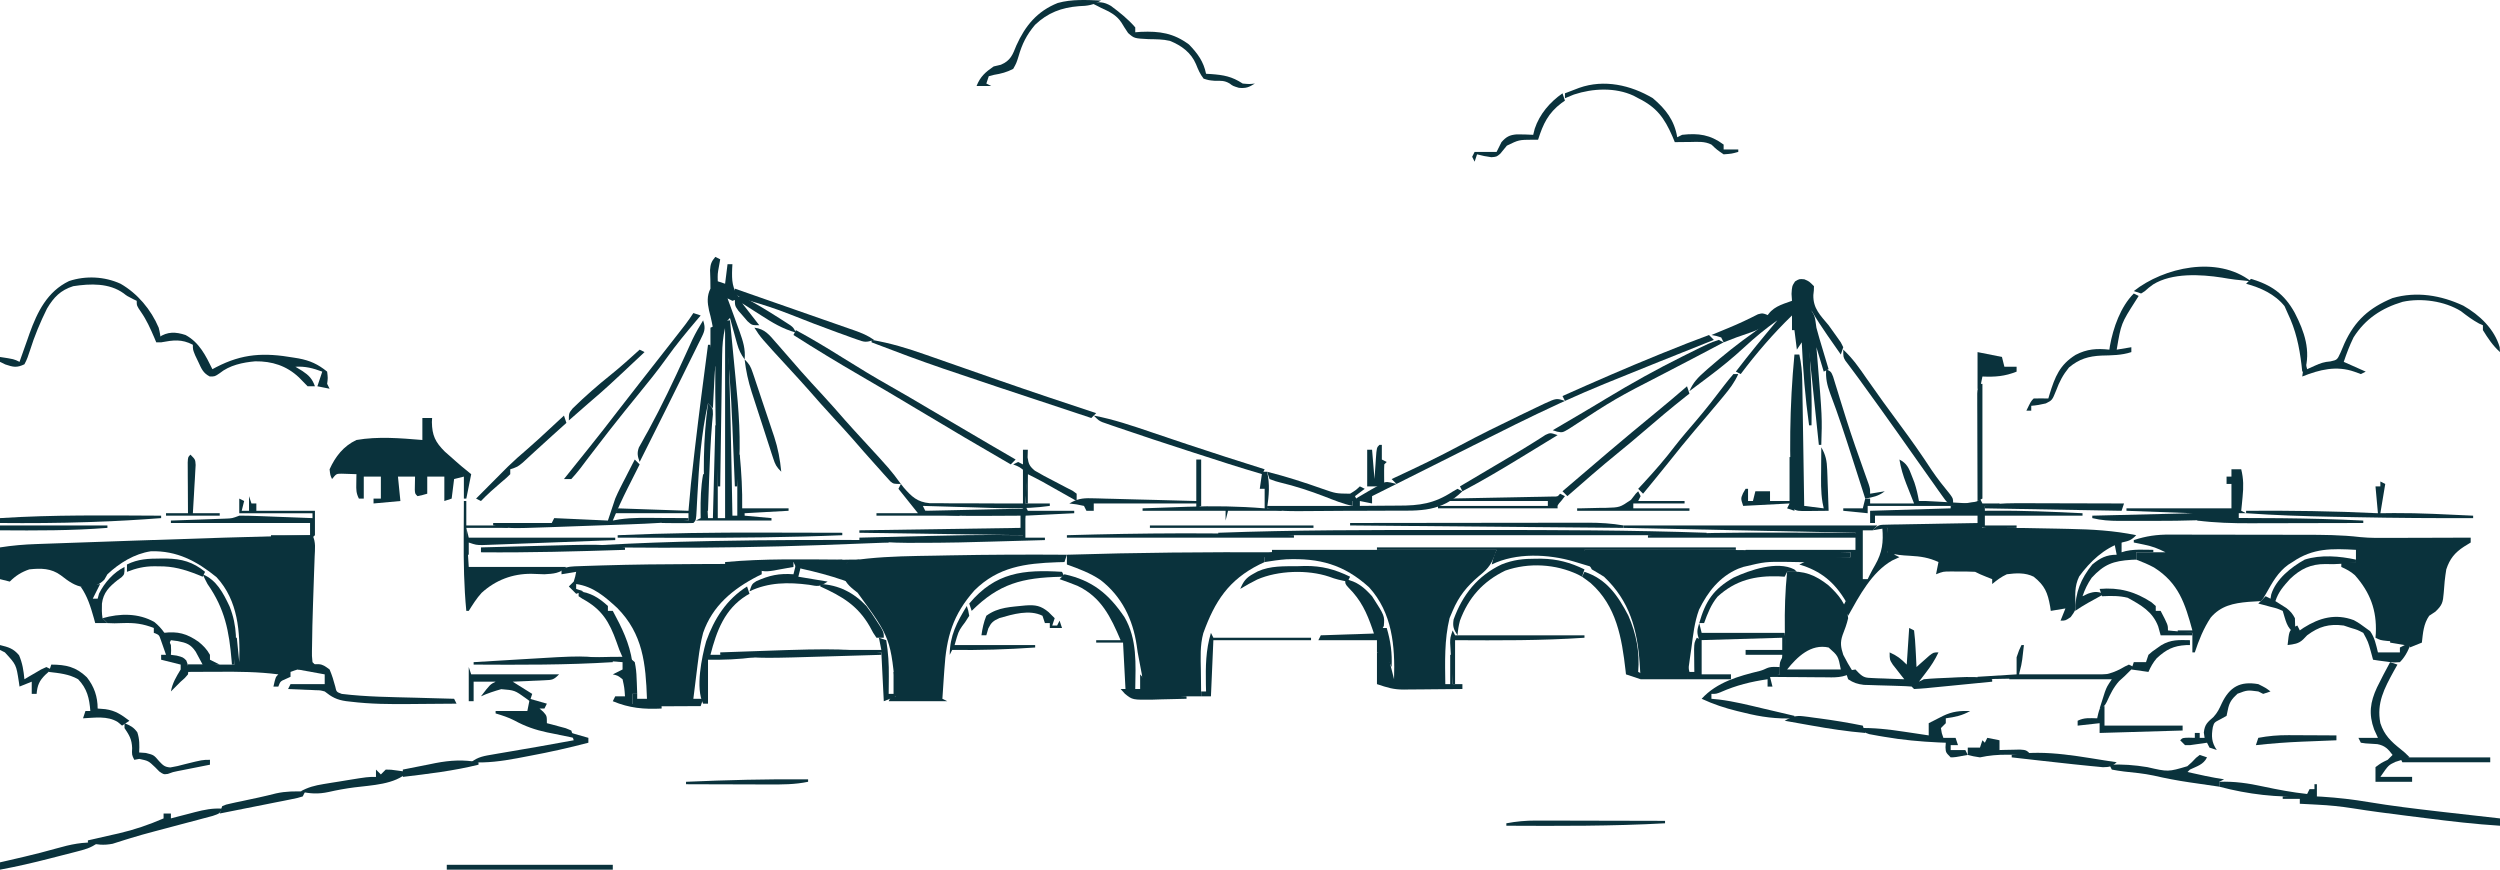 <?xml version="1.0" encoding="UTF-8"?>
<!DOCTYPE svg PUBLIC "-//W3C//DTD SVG 1.1//EN" "http://www.w3.org/Graphics/SVG/1.1/DTD/svg11.dtd">
<!-- Creator: CorelDRAW -->
<svg xmlns="http://www.w3.org/2000/svg" xml:space="preserve" width="100%" height="100%" version="1.1" shape-rendering="geometricPrecision" text-rendering="geometricPrecision" image-rendering="optimizeQuality" fill-rule="evenodd" clip-rule="evenodd"
viewBox="0 0 106666.7 37106.2"
 xmlns:xlink="http://www.w3.org/1999/xlink"
 xmlns:xodm="http://www.corel.com/coreldraw/odm/2003">
 <g id="Layer_x0020_1">
  <path fill="#0A323C" fill-rule="nonzero" d="M92583 22810c77.7,-0.2 155.3,-0.4 235.4,-0.6 254.8,-0.3 509.6,0.7 764.4,1.9 178.6,0.2 357.3,0.2 535.9,0.2 373.8,0.1 747.5,1.1 1121.4,2.4 476.7,1.8 953.2,2.2 1429.9,2.1 368.9,0 737.7,0.6 1106.5,1.4 175.6,0.3 351.3,0.5 526.9,0.6 805.3,0.7 1599.7,3.2 2400.4,98.3 437.7,43.5 876.1,35.9 1315.4,33.5 97.9,-0.2 195.8,-0.3 296.8,-0.6 308.7,-0.5 617.6,-1.9 926.3,-3.2 211.1,-0.5 422.1,-0.9 633.1,-1.3 513.7,-1.1 1027.6,-2.9 1541.3,-5.1 0,68.7 0,137.5 0,208.3 -94.6,58 -189.1,116 -286.5,175.7 -395.2,259.2 -605.9,518.5 -755.2,970.1 -54.1,333.7 -90,669.7 -109.8,1007.2 -33.4,395.2 -55.5,514.7 -357.7,799.4 -86.3,56.9 -172.7,113.9 -261.7,172.5 -243,352.4 -264.4,729.1 -312.5,1145.8 -171.9,68.7 -343.7,137.5 -520.8,208.3 0,-68.8 0,-137.5 0,-208.3 -131.8,-9.5 -131.8,-9.5 -266.1,-19.2 -114.2,-8.6 -228.2,-17.4 -345.8,-26.5 -113.7,-8.4 -227.2,-16.9 -344.3,-25.6 -293.7,-32.9 -293.7,-32.9 -502,-137.1 4.8,-63.1 9.7,-126.2 14.6,-191.2 42.6,-986.9 -239.9,-1739.2 -893.5,-2478 -180.6,-159 -360.5,-253.4 -579.4,-351.6 0,-68.7 0,-137.5 0,-208.3 206.3,0 412.5,0 625,0 0,-171.9 0,-343.8 0,-520.9 -1022.8,-57.1 -1831.6,-83.9 -2708.3,520.9 -59.4,37.6 -118.7,75.2 -179.9,113.9 -442.9,318 -680.9,760 -945.2,1228.9 -124.9,219.7 -124.9,219.7 -229.1,323.9 -175.6,13.9 -351.5,24.1 -527.4,32.5 -639.4,56.5 -1177.3,165.1 -1607.6,671.9 -305.3,461.1 -506.1,959.2 -677.5,1483.1 -34.4,0 -68.7,0 -104.2,0 0,-275 0,-550 0,-833.3 -206.3,0 -412.5,0 -625,0 0,-34.4 0,-68.8 0,-104.2 206.3,0 412.5,0 625,0 -312.9,-1146.8 -583.3,-2020.4 -1637.4,-2684.8 -247,-132.8 -496.1,-237.2 -758.4,-336 0,-103.1 0,-206.3 0,-312.5 412.5,0 825,0 1250,0 -333.2,-166.7 -557.8,-252.7 -911.5,-325.5 -83.2,-17.5 -166.6,-34.9 -252.3,-52.9 -62.8,-12.6 -125.7,-25.2 -190.4,-38.2 0,-34.4 0,-68.7 0,-104.2 530.6,-173.4 985.1,-238.2 1541.3,-233.7z"/>
  <path fill="#0A323C" fill-rule="nonzero" d="M13333.3 22835.4c150.2,300.3 105,590.7 91.6,918.3 -2.5,71.3 -5,142.7 -7.5,216.1 -5.3,152.6 -10.8,305.3 -16.7,457.9 -14.6,392.8 -27.1,785.7 -39.7,1178.7 -2.5,76.5 -5,153.1 -7.6,232.1 -18.7,576.7 -35,1153 -39.7,1730 -1.3,69.3 -2.6,138.5 -4,209.9 -3.1,203.7 -3.1,203.7 23.5,473.7 68.7,68.7 137.5,137.5 208.3,208.3 -56.6,6.4 -113,12.6 -171.4,19.2 -74.5,8.7 -148.9,17.4 -225.7,26.5 -73.8,8.4 -147.5,16.9 -223.5,25.6 -233,30 -233,30 -525.3,137.1 0,68.7 0,137.5 0,208.3 -99.9,45.1 -99.9,45.1 -201.9,91.1 -230.6,99.3 -230.6,99.3 -319,325.5 -68.7,0 -137.5,0 -208.3,0 91.1,-403.7 91.1,-403.7 208.3,-520.8 -855.8,-110.7 -1704.2,-116.6 -2565.1,-110.6 -135.7,0.5 -271.6,0.9 -407.3,1.3 -328.6,1.1 -657.3,2.9 -985.9,5.1 34.4,-103.1 68.7,-206.3 104.1,-312.5 653.1,0 1306.3,0 1979.2,0 0,-378.1 0,-756.2 0,-1145.8 34.4,0 68.8,0 104.2,0 51.6,515.6 51.6,515.6 104.2,1041.7 39.9,-1291.3 -42.7,-2623.8 -970,-3626.3 -844.7,-687.6 -1690.4,-1136.1 -2799.6,-1105.2 -701.9,105.3 -1342.7,499.9 -1855.4,981.5 -64.5,112.8 -64.5,112.8 -130.2,227.9 -260.7,270 -493.2,296.7 -861.1,325.4 -407.6,-51.3 -673.7,-260.4 -993.6,-507 -412.5,-306.5 -855.2,-308.7 -1348.5,-254.7 -333.1,112.3 -583.2,270.7 -833.3,520.8 -137.5,-34.4 -275,-68.7 -416.7,-104.2 0,-446.9 0,-893.7 0,-1354.2 520,-82.5 1028.1,-125.9 1554,-143 118.9,-4.4 118.9,-4.4 240.2,-8.8 261.6,-9.4 523.2,-18.3 784.8,-27.3 185.8,-6.6 371.8,-13.1 557.7,-19.8 391.3,-13.8 782.8,-27.5 1174.1,-40.9 489.2,-16.8 978.3,-34.1 1467.4,-51.5 2518,-89.7 5036.3,-166.2 7555.1,-229.6z"/>
  <path fill="#0A323C" fill-rule="nonzero" d="M54479.2 23564.5c0,34.4 0,68.7 0,104.2 -171.9,34.4 -343.7,68.7 -520.8,104.2 0,68.7 0,137.5 0,208.3 -109.6,51.4 -109.6,51.4 -221.3,103.8 -1312.1,657.8 -1904.1,1565.4 -2395.9,2929.7 -144.7,522.7 -113.2,1057.7 -104.1,1595.5 4.3,363 8.5,726.1 13,1100.2 -859.4,0 -1718.7,0 -2604.1,0 34.4,-206.3 68.7,-412.5 104.1,-625 -23.7,-296.1 -23.7,-296.1 -84.6,-592.5 -20.4,-108.5 -40.8,-217.2 -61.9,-329.2 -20.4,-108.3 -40.8,-216.7 -61.9,-328.3 -14,-98.6 -27.9,-197.4 -42.3,-299.1 -164.6,-1115.6 -640.1,-2089.5 -1539.8,-2786.9 -443.2,-303 -936.1,-483 -1438.7,-664.1 0,-137.5 0,-275 0,-416.7 2986.7,-93.2 5970.3,-117.8 8958.3,-104.2z"/>
  <path fill="#0A323C" fill-rule="nonzero" d="M29648.1 24067c217.3,-0.8 434.6,-1.9 651.9,-3.3 307.4,-1.9 614.9,-2.3 922.4,-2.3 139.4,-1.1 139.4,-1.1 281.7,-2.3 128.4,0.5 128.4,0.5 259.4,0.9 74.7,-0.1 149.4,-0.3 226.3,-0.4 225.7,29.4 340.8,83.1 510.2,234.1 0,68.7 0,137.5 0,208.3 -55.6,26.8 -111.2,53.4 -168.5,81 -1062,545.6 -1934.9,1265.7 -2331.5,2419 -100.7,379.5 -158.8,756.6 -208.3,1145.8 -13.9,105.6 -13.9,105.6 -28,213.3 -63.5,484.1 -123.1,968.4 -180.3,1453.3 137.5,0 275,0 416.7,0 -34.4,103.1 -68.8,206.3 -104.2,312.5 -381.9,2.6 -763.8,4.5 -1145.6,5.7 -130,0.6 -259.9,1.3 -389.8,2.2 -186.8,1.3 -373.4,1.8 -560.1,2.3 -168.5,0.8 -168.5,0.8 -340.5,1.7 -272.3,-11.9 -272.3,-11.9 -480.6,-116 0,-137.5 0,-275 0,-416.7 68.8,0 137.5,0 208.3,0 0,68.7 0,137.5 0,208.3 137.5,0 275,0 416.7,0 -53.6,-1491.3 -166.8,-2763.2 -1272.4,-3878.5 -530.7,-483.9 -1018.2,-912.9 -1748.5,-1017.3 0,68.7 0,137.5 0,208.3 103.1,34.4 206.3,68.7 312.5,104.2 -103.1,34.4 -206.3,68.7 -312.5,104.2 -103.1,-103.1 -206.3,-206.3 -312.5,-312.5 68.7,-68.7 137.5,-137.5 208.3,-208.3 67,-215.5 67,-215.5 104.2,-416.7 -206.3,34.4 -412.5,68.7 -625,104.2 0,-68.7 0,-137.5 0,-208.3 266.7,-133.2 468,-126.1 766.7,-137.1 58.3,-2.2 116.8,-4.4 177,-6.7 197.6,-7 395.2,-13.1 592.8,-19 102.5,-3.2 102.5,-3.2 207.1,-6.5 1315.1,-40 2630.5,-53.1 3946.3,-57.5z"/>
  <path fill="#0A323C" fill-rule="nonzero" d="M45520.8 23668.7c-34.4,103.1 -68.7,206.3 -104.1,312.5 -104.6,2.7 -209.2,5.4 -317,8.1 -1358.5,49.4 -2508.7,194.9 -3520.9,1197.1 -929.1,1047 -1199.7,1998.4 -1285.9,3378.1 -8.4,121.7 -17.1,243.3 -25.8,365 -20.6,294.9 -40.2,589.9 -58.7,885 103.1,51.6 103.1,51.6 208.3,104.2 -825,0 -1650,0 -2500,0 34.4,-68.7 68.7,-137.5 104.1,-208.3 68.8,0 137.5,0 208.3,0 -220.6,-2474.5 -220.6,-2474.5 -1637,-4419.4 -54.9,-43.3 -109.8,-86.8 -166.4,-131.5 -276.3,-220.7 -415.2,-405.1 -488.3,-761.7 59.8,-216.4 59.8,-216.4 208.3,-416.7 232.1,-68.3 419.9,-103.3 657.5,-126.1 68.7,-7.7 137.2,-15.5 207.8,-23.5 958.2,-98.7 1922.3,-107.9 2884.7,-123.7 201.9,-4 403.9,-7.9 605.7,-12 1673.1,-31.8 3345.9,-39.5 5019.3,-27.1z"/>
  <path fill="#0A323C" fill-rule="nonzero" d="M54270.9 23460.4c3162.5,0 6325,0 9583.3,0 -196.5,589.3 -315.2,767.9 -761.7,1126.3 -509.3,434.9 -848.1,854.3 -1113.3,1477.9 -43,100.9 -85.9,202 -130.2,306 -226.4,924.4 -194.6,1874 -182.3,2819 68.7,0 137.5,0 208.3,0 0,-412.5 0,-825 0,-1250 34.4,0 68.8,0 104.2,0 0,412.5 0,825 0,1250 137.5,0 275,0 416.7,0 0,68.7 0,137.5 0,208.3 -418.8,5.2 -837.5,8.9 -1256.4,11.5 -142.2,1 -284.5,2.4 -426.7,4.3 -205.3,2.5 -410.6,3.7 -615.9,4.6 -94.3,1.7 -94.3,1.7 -190.5,3.3 -454.1,0.1 -698.5,-79.4 -1156.4,-232 0,-446.9 0,-893.7 0,-1354.2 206.3,-51.6 206.3,-51.6 416.7,-104.2 103.1,412.5 206.2,825 312.5,1250 46.4,-1406.8 -69.3,-2834.4 -1067.7,-3925.8 -1079.8,-975.1 -2117.4,-1248.4 -3532.4,-1192 -310,22.1 -613.9,68.9 -920.7,117.8 0,-68.7 0,-137.5 0,-208.3 -68.7,-34.4 -137.5,-68.8 -208.3,-104.2 171.9,-34.4 343.8,-68.7 520.9,-104.2 0,-34.4 0,-68.7 0,-104.2z"/>
  <path fill="#0A323C" fill-rule="nonzero" d="M67604.2 23460.4c1052.5,-3.2 2105,-5.3 3157.5,-6.5 77.9,-0.1 155.7,-0.2 235.8,-0.3 2655.1,-2.7 5306.9,26.9 7960.8,110.9 0,68.7 0,137.5 0,208.3 -119.1,6.3 -238.2,12.6 -360.9,19.2 -155.3,8.7 -310.6,17.6 -465.9,26.5 -117.9,6 -117.9,6 -238.2,12.4 -112.3,6.5 -112.3,6.5 -226.8,13.2 -69.3,3.8 -138.5,7.6 -210,11.6 -169.6,4.9 -169.6,4.9 -268.9,125.5 -169.1,8.5 -169.1,8.5 -387.4,2.8 -119.3,-2.1 -119.3,-2.1 -240.9,-4.4 -84.8,-1.6 -169.7,-3.2 -257.1,-4.9 -979.5,-10.1 -979.5,-10.1 -1927.1,214.8 -70.9,25.5 -141.8,51 -214.8,77.3 -790.3,338.2 -1299.9,988 -1668.7,1747.8 -198,534.1 -254.9,1102.5 -330.1,1664.4 -18,126.7 -36.2,253.3 -54.4,380 -44,307.2 -86.1,614.6 -127.8,922.1 -653.1,0 -1306.3,0 -1979.2,0 -12.9,-219.1 -25.7,-438.2 -39.1,-664.1 -101.7,-1457.3 -424.9,-2672.7 -1523.4,-3710.9 -171.9,-107 -345,-212.1 -520.8,-312.5 -123.8,-214.8 -123.8,-214.8 -208.3,-416.7 -68.7,-68.8 -137.5,-137.5 -208.3,-208.3 34.4,-68.7 68.8,-137.5 104.2,-208.3z"/>
  <path fill="#0A323C" fill-rule="nonzero" d="M84479.2 22314.5c51.6,103.1 51.6,103.1 104.2,208.3 90.8,-0.4 181.7,-0.9 275.2,-1.4 980,-3.3 1959.1,9.3 2938.7,34.4 162.7,4.1 325.3,7.7 488,10.9 973.1,19.5 1904.8,69.8 2860.6,268.5 -230.7,230.7 -311.9,241.6 -618.5,312.5 -744.2,236.5 -1363.9,820.2 -1815.1,1447.4 -205.4,415.5 -172.5,804.3 -154.7,1258.5 -15.8,210.7 -15.8,210.7 -211.1,477.6 -221.4,149.8 -221.4,149.8 -429.7,149.8 68.7,-171.9 137.5,-343.7 208.3,-520.8 -206.2,34.4 -412.5,68.7 -625,104.2 -8.9,-61.7 -18,-123.2 -27.3,-186.8 -105.7,-594.9 -227.7,-892.3 -701.9,-1271.6 -360.6,-180.3 -751.6,-155 -1145.9,-104.1 -246,114.3 -413,242.7 -625,416.7 0,-68.7 0,-137.5 0,-208.3 -81.7,-32.2 -163.2,-64.5 -247.4,-97.7 -273.4,-110.6 -273.4,-110.6 -481.7,-214.8 -224.9,-10.2 -445.7,-14.5 -670.6,-13 -120.1,-0.3 -240.3,-0.5 -364.2,-0.8 -323.7,-0.6 -323.7,-0.6 -631.9,118 34.4,-171.9 68.7,-343.8 104.2,-520.9 -410.3,-189.8 -760.9,-242.6 -1210.9,-266.9 -355.5,-20 -638.2,-37 -976.5,-149.8 0,-343.7 0,-687.5 0,-1041.7 -206.3,34.4 -412.5,68.7 -625,104.2 246.5,-246.5 298.5,-235.6 633.6,-241.6 87.5,-2.1 175.1,-4.2 265.3,-6.3 94.7,-1.3 189.3,-2.4 286.8,-3.7 145.2,-3 145.2,-3 293.3,-6.1 309.9,-6.2 619.9,-11 929.8,-15.8 209.8,-3.9 419.7,-8 629.5,-12.2 515,-10 1030,-18.9 1545,-26.9z"/>
  <path fill="#0A323C" fill-rule="nonzero" d="M18020.8 17835.4c137.5,0 275,0 416.7,0 -3.3,56.8 -6.7,113.7 -10.2,172.1 8.8,572 143.9,854.3 550.6,1260.2 164.7,150.2 331.7,298 501.3,442.7 66.4,57.6 132.7,115.2 201.1,174.6 139.1,118.1 281.1,232.7 423.9,346.2 -68.7,343.8 -137.5,687.5 -208.3,1041.7 -34.4,0 -68.7,0 -104.1,0 0,-309.4 0,-618.8 0,-937.5 -137.5,34.4 -275,68.7 -416.7,104.2 -34.4,275 -68.7,550 -104.2,833.3 -103.1,34.4 -206.2,68.7 -312.5,104.2 0,-343.8 0,-687.5 0,-1041.7 -240.6,0 -481.3,0 -729.2,0 0,240.6 0,481.3 0,729.2 -201.9,58.5 -201.9,58.5 -416.7,104.2 -104.2,-104.2 -104.2,-104.2 -114.4,-273.9 3.4,-186.5 6.8,-373 10.2,-559.5 -240.6,0 -481.3,0 -729.2,0 34.4,343.7 68.7,687.5 104.2,1041.7 -567.2,51.5 -567.2,51.5 -1145.8,104.1 0,-68.7 0,-137.5 0,-208.3 103.1,0 206.3,0 312.5,0 0,-309.4 0,-618.8 0,-937.5 -240.6,0 -481.2,0 -729.2,0 0,309.4 0,618.7 0,937.5 -68.7,0 -137.5,0 -208.3,0 -119.2,-238.2 -114.9,-374.3 -110.6,-638 0.9,-75.4 1.9,-150.9 2.8,-228.7 1.1,-57.8 2.4,-115.5 3.7,-175 -134.5,-5.6 -269.1,-9.7 -403.7,-13 -74.9,-2.4 -149.9,-4.8 -227.1,-7.3 -227.5,1.3 -227.5,1.3 -410.9,228.7 -76.5,-167.6 -76.5,-167.6 -104.2,-416.7 246.3,-546.4 594.8,-991.7 1145.8,-1250 923.9,-160.2 1882.9,-76.9 2812.5,0 0,-309.4 0,-618.8 0,-937.5z"/>
  <path fill="#0A323C" fill-rule="nonzero" d="M76250 24397.9c720.4,-60 1199.8,130.7 1766.4,577.4 424.9,390.8 776.5,810.5 837.8,1401.8 -58.2,251.7 -142.3,479.4 -237.2,719.4 -110.6,320.5 -75.4,523.4 28.8,843.1 126.7,251.3 265.6,491.7 416.7,729.2 -403.1,266 -790,235.1 -1254.9,228.6 -120.5,-0.4 -120.5,-0.4 -243.4,-0.8 -255.7,-1.1 -511.6,-3.9 -767.3,-6.5 -173.7,-1 -347.5,-2 -521.3,-2.8 -425.2,-2.3 -850.4,-5.9 -1275.6,-10.2 0,-34.4 0,-68.8 0,-104.2 309.4,0 618.8,0 937.5,0 -6.5,-116.1 -6.5,-116.1 -13,-234.4 13,-286.5 13,-286.5 117,-484.7 117.4,-245.6 127.3,-396.9 121.1,-667.3 -1.1,-85.8 -2.4,-171.7 -3.7,-260.1 -2.2,-90.4 -4.3,-180.9 -6.5,-274.2 -10.7,-825.7 13.7,-1632.8 97.7,-2454.4zm0 4166.7c756.3,0 1512.5,0 2291.7,0 -112.5,-576.6 -112.5,-576.6 -520.9,-937.5 -757.5,-168.3 -1341.7,401 -1770.8,937.5z"/>
  <path fill="#0A323C" fill-rule="nonzero" d="M69270.9 22418.7c3575,0 7150,0 10833.3,0 -68.7,68.7 -137.5,137.5 -208.3,208.3 -137.5,0 -275,0 -416.7,0 0,687.5 0,1375 0,2083.3 68.7,0 137.5,0 208.3,0 29.8,-60.8 59.6,-121.7 90.3,-184.4 72.6,-142.8 148.4,-284.2 229.5,-422.3 305,-538.9 356.3,-967.5 305.2,-1580.8 68.7,0 137.5,0 208.3,0 20.3,134.4 39.7,269.1 58.5,403.6 10.9,74.9 21.8,149.9 33,227.1 12.6,202.6 12.6,202.6 -91.5,410.9 103.1,-34.4 206.2,-68.7 312.5,-104.2 0,68.7 0,137.5 0,208.3 103.1,51.6 103.1,51.6 208.3,104.2 -103.1,47.3 -206.3,94.6 -312.5,143.2 -873.9,501.3 -1395.6,1503.3 -1875,2356.8 -110.6,-195.3 -110.6,-195.3 -208.3,-416.7 51.5,-103.1 51.5,-103.1 104.1,-208.3 -484.9,-814.7 -1066.3,-1292.2 -1979.1,-1562.5 66.5,-32.2 133.2,-64.5 201.9,-97.7 208.1,-93.4 208.1,-93.4 319,-214.8 164.8,-11.9 164.8,-11.9 374.8,-10.2 112.3,0.6 112.3,0.6 226.8,1.1 78.7,0.8 157.3,1.8 238.2,2.7 118.5,0.6 118.5,0.6 239.5,1.3 195.8,1.3 391.6,3.1 587.4,5.1 0,-68.8 0,-137.5 0,-208.3 -1478.1,0 -2956.3,0 -4479.2,0 0,-34.4 0,-68.7 0,-104.2 1546.9,0 3093.7,0 4687.5,0 0,-240.6 0,-481.3 0,-729.2 -3265.6,-68.7 -6531.3,-137.5 -9895.8,-208.3 0,-34.4 0,-68.8 0,-104.2z"/>
  <path fill="#0A323C" fill-rule="nonzero" d="M76985.7 11917.4c201.9,84.6 201.9,84.6 410.2,292.9 -1.7,173.4 -1.7,173.4 -26.1,377.7 -14.6,574.1 299.2,866.9 651.1,1288.9 121.9,165.3 241.3,332.4 358,501.4 53.5,75.8 107.2,151.8 162.4,229.9 34.5,68.1 69,136.1 104.6,206.3 -51.7,154.8 -51.7,154.8 -104.2,312.5 -150,-214.7 -299.7,-429.5 -449.3,-644.5 -63.1,-90.3 -63.1,-90.3 -127.6,-182.5 -237.8,-342.3 -463.3,-687.4 -673.1,-1048 -113.5,745.4 -98.1,1462.4 -58.7,2213.5 10.9,230.5 21.4,460.9 31.8,691.4 4.9,109.7 9.8,219.3 14.9,332.2 21.7,553.1 21.9,1105.4 12,1658.7 -34.5,0 -68.7,0 -104.2,0 -165.6,-1179.6 -260.2,-2351.8 -312.5,-3541.7 -68.8,103.2 -137.6,206.3 -208.3,312.5 -51.7,-412.5 -51.7,-412.5 -104.2,-833.3 -34.5,0 -68.7,0 -104.2,0 0,-206.3 0,-412.4 0,-625 -799.4,773.6 -1519.9,1611.3 -2187.5,2500 -68.7,-34.4 -137.6,-68.7 -208.3,-104.2 569.6,-746.9 1166.3,-1468.7 1770.8,-2187.5 -496.3,349.9 -954.8,727.4 -1399.8,1139.4 -485.1,448.3 -987.5,860.9 -1516.9,1256.5 -80.3,60.6 -160.6,121.1 -243.3,183.5 -196.3,147.7 -392.9,294.9 -590,441.5 156.4,-377.4 372.1,-591.1 677.1,-859.4 68.9,-60.6 68.9,-60.6 139.1,-122.6 621.2,-542.7 1263.2,-1056.2 1937.7,-1530.9 286.7,-209.4 366.8,-290.2 520.8,-625 244.6,-450.1 632.8,-549.6 1100.3,-716.3 -6.5,-96.7 -12.9,-193.3 -19.6,-292.9 19.6,-332.1 19.6,-332.1 149.8,-533.9 182.3,-110.7 182.3,-110.7 397.1,-91.1z"/>
  <path fill="#0A323C" fill-rule="nonzero" d="M30937.5 13877c34.4,0 68.7,0 104.2,0 115.7,2707.1 158.9,5416.1 208.3,8125 68.8,0 137.5,0 208.3,0 0,-859.4 0,-1718.8 0,-2604.2 34.4,0 68.7,0 104.2,0 73.9,767.2 115.5,1520.9 104.2,2291.7 653.1,0 1306.2,0 1979.1,0 0,34.4 0,68.7 0,104.2 -618.7,34.4 -1237.5,68.7 -1875,104.2 0,34.4 0,68.7 0,104.2 378.1,34.4 756.3,68.7 1145.9,104.1 0,34.4 0,68.8 0,104.2 -1065.6,0 -2131.3,0 -3229.2,0 103.1,-51.6 103.1,-51.6 208.3,-104.2 -1.2,-74.3 -2.4,-148.5 -3.6,-225 -5.3,-562.8 9.3,-1095.6 107.8,-1650 34.4,0 68.8,0 104.2,0 34.4,618.8 68.7,1237.5 104.2,1875 68.7,0 137.5,0 208.3,0 34.4,-1306.2 68.7,-2612.5 104.1,-3958.3 34.4,0 68.8,0 104.2,0 0,1306.2 0,2612.5 0,3958.3 103.1,0 206.3,0 312.5,0 0,-2715.6 0,-5431.2 0,-8229.2z"/>
  <path fill="#0A323C" fill-rule="nonzero" d="M45416.7 24502c1186,260 1887.4,832.8 2561.5,1830.2 549.3,946.5 475.8,2001.8 459.4,3065.6 68.7,0 137.5,0 208.3,0 0,-206.3 0,-412.5 0,-625 110.6,123.7 110.6,123.7 208.3,312.5 -34.4,171.9 -68.7,343.7 -104.2,520.8 618.8,34.4 1237.5,68.8 1875,104.2 0,34.4 0,68.7 0,104.2 -371,12.2 -742.1,19.5 -1113.3,26 -104.9,3.5 -209.8,7 -317.9,10.6 -871.9,11.5 -871.9,11.5 -1194.5,-246.7 -61.7,-68.1 -123.2,-136.3 -186.8,-206.7 68.7,0 137.5,0 208.3,0 -51.6,-979.7 -51.6,-979.7 -104.2,-1979.2 -378.1,0 -756.3,0 -1145.8,0 0,-34.4 0,-68.7 0,-104.2 343.7,0 687.5,0 1041.7,0 -418.5,-986.6 -826.1,-1839.3 -1841.3,-2319.4 -252.5,-101.5 -505.4,-196.7 -762.9,-284.8 68.7,-68.7 137.5,-137.5 208.3,-208.3z"/>
  <path fill="#0A323C" fill-rule="nonzero" d="M19791.7 21377c34.4,0 68.7,0 104.1,0 0,343.7 0,687.5 0,1041.7 584.4,0 1168.8,0 1770.9,0 0,34.4 0,68.7 0,104.2 -584.4,0 -1168.8,0 -1770.9,0 34.4,550 68.8,1100 104.2,1666.7 1375,0 2750,0 4166.7,0 -282.4,282.4 -554.2,288.4 -937.5,312.5 -184.5,-5.9 -368.9,-12.5 -553.3,-19.6 -808.7,-6.6 -1528.8,268.2 -2129.4,814.3 -214.8,236.3 -376.8,497.6 -546.5,767.8 -34.4,0 -68.7,0 -104.2,0 -99.7,-1037.4 -116.9,-2064 -110.6,-3105.4 0.5,-154.4 0.9,-308.8 1.3,-463.3 1.1,-372.9 2.9,-745.8 5.1,-1118.7z"/>
  <path fill="#0A323C" fill-rule="nonzero" d="M58750 23356.2c5053.1,0 10106.3,0 15312.5,0 0,34.4 0,68.8 0,104.2 -2131.3,0 -4262.5,0 -6458.3,0 0,68.7 0,137.5 0,208.3 103.1,103.1 103.1,103.1 208.3,208.3 51.6,154.7 51.6,154.7 104.2,312.5 -70.3,-21.3 -140.7,-42.7 -213.2,-64.7 -92.9,-28.1 -185.9,-56.1 -281.6,-85.1 -91.9,-27.7 -183.7,-55.5 -278.3,-84.2 -1090.4,-318.8 -2457.9,-380.9 -3497.7,129.8 52.7,-225.9 104.2,-416.7 208.3,-625 -1684.4,0 -3368.7,0 -5104.2,0 0,-34.4 0,-68.7 0,-104.2z"/>
  <path fill="#0A323C" fill-rule="nonzero" d="M76562.5 15127c68.7,0 137.5,0 208.3,0 86.7,380 119.5,735.5 125.6,1125 2.1,118.8 4.2,237.7 6.3,360.1 1.8,128.4 3.5,257 5.2,385.4 2.2,132.4 4.4,264.8 6.6,397.1 5.7,347.2 10.9,694.3 15.9,1041.3 5.3,354.8 11,709.5 16.8,1064.2 11.3,695.1 21.8,1390.1 32,2085.2 275,34.4 550,68.7 833.3,104.2 -17.1,-81.9 -34.1,-163.9 -51.7,-248.2 -77.8,-466.6 -63.6,-933.7 -58.9,-1405.4 0.4,-91.5 0.9,-183.1 1.3,-277.5 1.3,-224.4 2.9,-448.7 5.1,-673 190.9,328.3 238.3,580.8 251.5,958.7 4.1,102.1 8,204.2 12.2,309.3 3.2,105.8 6.5,211.6 9.8,320.6 4.1,107.4 8,214.8 12.2,325.5 9.8,264.7 18.7,529.5 26.9,794.3 -221.3,2.8 -442.7,4.9 -664.1,6.5 -62.8,0.9 -125.7,1.8 -190.4,2.7 -476.1,2.6 -476.1,2.6 -708,-113.3 -124,-2217.2 -107.7,-4350 104.2,-6562.5z"/>
  <path fill="#0A323C" fill-rule="nonzero" d="M81458.3 26793.7c68.7,34.4 137.5,68.7 208.3,104.2 32.5,265.5 53.4,521.2 65.1,787.7 4.1,74.1 8,148.1 12.2,224.5 9.9,183.3 18.4,366.9 26.9,550.3 50.2,-45.1 100.4,-90.2 152.2,-136.7 65.8,-58 131.6,-116.1 199.4,-175.8 65.2,-58 130.5,-116.1 197.7,-175.9 179.9,-136.7 179.9,-136.7 388.2,-136.7 -146.9,316.6 -321.8,582.7 -533.9,859.4 -56.1,73.5 -112.3,147.2 -170.1,223 -42.7,55.3 -85.4,110.6 -129.4,167.6 68.8,-34.4 137.5,-68.7 208.3,-104.2 372.1,-38.2 746.1,-48.9 1119.8,-65.1 103.1,-5.4 206.2,-10.7 312.5,-16.3 512.4,-23.3 983.1,-32.9 1484.4,81.3 0,34.4 0,68.8 0,104.2 -472.7,47.1 -945.5,93.5 -1418.4,139.3 -160.9,15.6 -322,31.5 -482.9,47.6 -230.8,23 -461.7,45.3 -692.6,67.4 -72.4,7.4 -144.8,14.8 -219.4,22.4 -173,16.3 -346.5,26.7 -520,35.9 -34.4,-34.4 -68.8,-68.8 -104.2,-104.2 -165.2,-13.9 -331.1,-21.1 -496.9,-25.6 -101.1,-3.4 -202.3,-6.9 -306.5,-10.4 -214,-6.3 -428,-12.3 -642.1,-17.9 -101.6,-3.5 -203.1,-7.1 -307.8,-10.7 -139.8,-4 -139.8,-4 -282.3,-7.9 -273,-33.7 -444.4,-87.2 -672.7,-239.9 -34.4,-103.1 -68.7,-206.2 -104.2,-312.5 188.8,-71.7 188.8,-71.7 416.7,-104.2 47.6,49.8 95.3,99.6 144.4,150.8 206.5,198.5 304.2,204.4 586,215 78.9,3.7 157.7,7.4 239.1,11.1 81.8,2.4 163.7,4.7 248,7.2 83,3.5 166.1,7.1 251.7,10.7 204.7,8.5 409.4,15.9 614.1,21.8 -45.1,-56.5 -90.2,-113 -136.7,-171.3 -58,-74.5 -116,-149 -175.8,-225.7 -58,-73.7 -116.1,-147.5 -175.8,-223.4 -136.7,-212.8 -136.7,-212.8 -136.7,-525.3 322.1,144.4 467.9,259.6 729.2,520.8 34.4,-515.6 68.7,-1031.2 104.2,-1562.5z"/>
  <path fill="#0A323C" fill-rule="nonzero" d="M95208.3 20022.9c137.5,0 275,0 416.7,0 102.9,411 100.2,757.7 58.5,1178.3 -10.5,111.4 -21.1,222.7 -32.1,337.4 -8.7,84.2 -17.5,168.3 -26.5,255.1 68.8,34.4 137.5,68.7 208.3,104.2 -103.1,0 -206.3,0 -312.5,0 0,68.7 0,137.5 0,208.3 -1190,84.4 -2374.1,120.9 -3567,117.7 -265.3,-0.5 -530.5,0 -795.8,0.7 -170.6,-0.1 -341.3,-0.2 -511.9,-0.4 -117.5,0.3 -117.5,0.3 -237.4,0.6 -393.2,-1.8 -753.5,-23.5 -1137.9,-118.7 0,-34.4 0,-68.7 0,-104.1 1409.4,-34.4 2818.7,-68.8 4270.8,-104.2 -928.1,-34.4 -1856.3,-68.8 -2812.5,-104.2 0,-34.4 0,-68.7 0,-104.2 1478.1,0 2956.3,0 4479.2,0 0,-343.7 0,-687.5 0,-1041.7 -68.7,0 -137.5,0 -208.3,0 0,-103.1 0,-206.3 0,-312.5 68.8,0 137.5,0 208.3,0 0,-103.1 0,-206.3 0,-312.5z"/>
  <path fill="#0A323C" fill-rule="nonzero" d="M31145.8 13668.7c60.2,614.9 119.4,1230 178,1845 20,208.7 40.2,417.5 60.6,626.1 131.7,1347.2 243.5,2660.7 125.9,4013.2 -9.7,114.4 -19.4,228.9 -29.3,346.7 -7.5,83.2 -15.1,166.6 -22.8,252.3 -34.4,0 -68.7,0 -104.2,0 -2.2,-54.1 -4.3,-108.2 -6.5,-163.9 -23,-574.8 -46.8,-1149.6 -71.1,-1724.3 -8.9,-213.1 -17.5,-426.2 -26,-639.4 -56.6,-1420.9 -152.5,-2830.1 -313,-4243.2 -89.5,389.6 -119.7,754.3 -125.5,1153.7 -1.1,61 -2.1,122.1 -3.1,185 -3.3,200.1 -5.9,400.1 -8.4,600.2 -2.2,139.4 -4.4,278.7 -6.6,418.1 -5.7,365.6 -10.9,731.2 -15.9,1096.9 -5.3,373.5 -11,747.2 -16.8,1120.7 -11.2,732.1 -21.8,1464.2 -32,2196.2 -34.4,0 -68.7,0 -104.2,0 -88.9,-1807.6 -117.9,-3607.3 -104.2,-5416.7 -68.7,68.7 -137.5,137.5 -208.3,208.3 0,-515.6 0,-1031.3 0,-1562.5 716.1,-312.5 716.1,-312.5 833.3,-312.5z"/>
  <path fill="#0A323C" fill-rule="nonzero" d="M98750 33460.4c34.4,0 68.8,0 104.2,0 0,171.9 0,343.7 0,520.8 112.2,5.9 112.2,5.9 226.7,11.8 668,42.5 1320.4,117.7 1980.4,229.1 983.7,164.8 1971.8,282.3 2962.2,397.2 115.9,13.4 115.9,13.4 234.3,27.2 802.8,92.9 1605.7,183.9 2409,272.3 0,103.1 0,206.3 0,312.5 -1059.6,-65.8 -2109.3,-189.3 -3162.1,-323.1 -274.9,-34.9 -549.8,-69.3 -824.7,-103.5 -763,-95.7 -1524.6,-193.9 -2284,-315.1 -507.7,-80.4 -1008.9,-132.4 -1522.2,-156.7 -73.5,-4.1 -146.8,-8 -222.4,-12.2 -175.4,-9.6 -350.9,-18.3 -526.4,-26.9 0,-68.7 0,-137.5 0,-208.3 -240.6,0 -481.2,0 -729.1,0 0,-34.4 0,-68.7 0,-104.2 73.9,-5.1 148,-10.2 224.1,-15.4 95.7,-7.8 191.6,-15.6 290.2,-23.7 95.4,-7.3 190.9,-14.5 289.3,-22 117.8,-21.4 117.8,-21.4 238,-43.1 34.4,-68.8 68.7,-137.5 104.2,-208.3 68.7,0 137.5,0 208.3,0 0,-68.7 0,-137.5 0,-208.3z"/>
  <path fill="#0A323C" fill-rule="nonzero" d="M61634.1 22613.6c500.8,0.4 1001.7,0.2 1502.6,-0.2 3226.7,-2.7 6450.6,6.1 9675.8,117.8 0,34.4 0,68.8 0,104.2 -6875,0 -13750,0 -20833.3,0 0,-34.4 0,-68.7 0,-104.2 3217.9,-119.7 6435.3,-120.4 9654.9,-117.6z"/>
  <path fill="#0A323C" fill-rule="nonzero" d="M84479.2 21272.9c51.6,103.1 51.6,103.1 104.2,208.3 240.6,0 481.3,0 729.2,0 0,34.4 0,68.8 0,104.2 -206.3,0 -412.5,0 -625,0 0,68.7 0,137.5 0,208.3 100,-1.3 200.1,-2.4 303.1,-3.7 1290.1,-10.2 2575.2,43.5 3863.5,107.8 0,34.4 0,68.7 0,104.2 -1375,0 -2750,0 -4166.7,0 0,137.5 0,275 0,416.7 446.9,0 893.7,0 1354.2,0 0,34.4 0,68.7 0,104.2 -238.8,2.8 -477.4,4.9 -716.1,6.5 -67.8,0.9 -135.6,1.8 -205.6,2.7 -513,2.6 -513,2.6 -745,-113.3 0,-137.5 0,-275 0,-416.7 -1443.7,0 -2887.5,0 -4375,0 0,103.1 0,206.2 0,312.5 -68.7,0 -137.5,0 -208.3,0 0,-171.9 0,-343.7 0,-520.8 1134.4,-34.4 2268.7,-68.7 3437.5,-104.2 0,-34.4 0,-68.7 0,-104.2 81.5,-13.9 163,-27.7 247,-41.9 105.4,-18.5 210.9,-36.9 319.5,-55.9 105.1,-18.1 210.2,-36.2 318.5,-54.9 253.4,-29.5 253.4,-29.5 365,-159.9z"/>
  <path fill="#0A323C" fill-rule="nonzero" d="M67604.2 24397.9c947.3,306.5 1432,1024.3 1875,1875 338.7,783.1 485.7,1545.5 416.7,2395.8 68.7,34.4 137.5,68.7 208.3,104.2 -34.4,68.7 -68.7,137.5 -104.2,208.3 -206.2,-68.7 -412.5,-137.5 -625,-208.3 -8.4,-78.5 -8.4,-78.5 -17.1,-158.5 -160.7,-1400.3 -386.9,-2755.6 -1486.9,-3734.7 -121.7,-93.8 -244.6,-186.1 -371.1,-273.5 34.4,-68.7 68.8,-137.5 104.2,-208.3z"/>
  <path fill="#0A323C" fill-rule="nonzero" d="M30520.8 14606.2c34.4,0 68.8,0 104.2,0 2.8,154.1 4.8,308.1 6.5,462.3 1.3,85.7 2.5,171.5 3.8,260 -10.2,215.2 -10.2,215.2 -114.4,319.4 -16.1,132 -26,264.8 -32.9,397.5 -6.5,119.4 -6.5,119.4 -13.2,241.1 -4.1,83.5 -8.2,167.2 -12.4,253.2 -6.8,126.1 -6.8,126.1 -13.7,254.6 -11.1,208.1 -21.8,416.2 -32,624.4 -68.8,-68.7 -137.5,-137.5 -208.3,-208.3 -290.4,1302.8 -382.7,2602.8 -453.4,3932.1 -3.9,69.7 -7.7,139.4 -11.7,211.1 -7.2,132.6 -13.9,265.2 -20.1,397.9 -24.1,447.3 -24.1,447.3 -139.8,563 -229.1,7.6 -454.7,9.7 -683.5,6.5 -64.2,-0.4 -128.3,-0.9 -194.4,-1.3 -158.7,-1.3 -317.5,-3.1 -476.3,-5.1 0,-34.4 0,-68.7 0,-104.2 378.1,0 756.3,0 1145.8,0 0,-103.1 0,-206.3 0,-312.5 -1031.2,0 -2062.5,0 -3125,0 51.6,-103.1 51.6,-103.1 104.2,-208.3 996.9,34.4 1993.7,68.7 3020.8,104.2 34.4,-378.1 68.8,-756.3 104.2,-1145.8 42.3,-408.3 89.4,-816.1 136.7,-1224 13.3,-113.7 26.4,-227.4 39.9,-344.6 169.8,-1458.1 361.5,-2913.5 552.6,-4369 34.4,0 68.7,0 104.2,0 51.6,309.4 51.6,309.4 104.2,625 34.4,-240.6 68.7,-481.3 104.1,-729.2z"/>
  <path fill="#0A323C" fill-rule="nonzero" d="M30520.8 10960.4c68.8,34.4 137.5,68.7 208.3,104.2 -17.2,96.7 -34.4,193.3 -52.1,292.9 -60.1,327.5 -60.1,327.5 -52.1,644.6 103.1,34.4 206.3,68.7 312.5,104.1 34.4,-275 68.7,-550 104.2,-833.3 68.7,0 137.5,0 208.3,0 -3.6,61.7 -7.3,123.2 -10.9,186.8 -17.8,517.4 -6.7,845.2 323.4,1271.5 -103.1,34.4 -206.3,68.8 -312.5,104.2 -68.7,-34.4 -137.5,-68.7 -208.3,-104.2 26.5,71.9 52.9,143.7 80.2,217.7 113.1,309 225,618.4 336.5,928.1 32.1,87.9 64.2,175.9 97.3,266.5 144.1,408.7 257.8,751.4 215.2,1191.8 -156.2,-216 -249.1,-405.4 -319.8,-662 -18.1,-64.8 -36.3,-129.6 -55,-196.3 -18.1,-67 -36.3,-133.9 -54.9,-203 -18.9,-68.1 -37.9,-136.2 -57.4,-206.5 -46.5,-167.6 -92.3,-335.3 -138,-503.1 -46.9,50.1 -93.7,100.2 -142,151.8 -193.9,182.9 -328.1,220.2 -587.2,264.9 -15,-77.4 -30.1,-154.7 -45.6,-234.4 -34,-166 -71.3,-331.7 -117.1,-494.8 -73.7,-336.9 -97.4,-625.7 58.5,-937.5 3.1,-264.2 -7,-526.7 -16.7,-790.6 17.3,-260.9 59.3,-366.7 225,-563.5z"/>
  <path fill="#0A323C" fill-rule="nonzero" d="M105104.2 13043.7c691.7,394.9 1322,990.7 1549.5,1770.8 4.3,68.7 8.5,137.5 13,208.3 -307.3,-276.6 -513.2,-587.5 -729.2,-937.5 0,-68.7 0,-137.5 0,-208.3 -53.7,-23.6 -107.4,-47.3 -162.7,-71.7 -282.4,-152 -524.5,-334.1 -777.2,-530.5 -696.2,-429.3 -1682.9,-570.1 -2485.3,-397.3 -891.3,266.2 -1591.1,722.8 -2095.6,1520.3 -168.1,344.4 -293.5,677.2 -416.7,1041.7 464.1,206.3 464.1,206.3 937.5,416.7 -68.7,34.4 -137.5,68.8 -208.3,104.2 -132.1,-48.3 -132.1,-48.3 -266.9,-97.7 -775.7,-274.8 -1492.2,-92.4 -2233.1,201.9 34.4,-240.6 68.7,-481.3 104.2,-729.2 34.4,137.5 68.7,275 104.2,416.7 109.6,-49.4 219.2,-98.8 332.1,-149.8 235.7,-106.3 399.8,-162.9 660.7,-181.9 290,-64.7 290,-64.7 438.2,-388.5 55.9,-128.3 110.6,-257.2 164,-386.5 446.1,-970.6 1050.2,-1510.6 2045.5,-1926.3 1027.8,-297.4 2067.7,-123.9 3026.1,324.7z"/>
  <path fill="#0A323C" fill-rule="nonzero" d="M7916.7 14293.7c589.1,318.9 859.4,876.8 1145.8,1458.3 77.5,-41.5 77.5,-41.5 156.7,-83.8 1131.8,-588.5 2055.7,-626.8 3306.9,-410.9 70.1,11.3 140.3,22.7 212.6,34.5 493.2,93 827.9,246.9 1219.7,564.4 32.5,273.5 32.5,273.5 0,520.8 51.6,103.1 51.6,103.1 104.2,208.3 -171.9,-34.4 -343.7,-68.7 -520.8,-104.2 68.7,-206.2 137.5,-412.5 208.3,-625 -398.2,-148.2 -720.1,-233.3 -1145.8,-208.3 98.9,60.1 197.7,120.3 299.5,182.3 276.3,182.5 419.8,331.7 533.9,651 -103.1,0 -206.3,0 -312.5,0 -124.4,-124.4 -248.3,-249.3 -368.6,-377.6 -530.8,-499.6 -1150.3,-695.4 -1866.1,-687.3 -533.7,46.7 -1099.4,166.3 -1519.8,509.5 -203.9,138.7 -203.9,138.7 -420.3,138.3 -286.1,-148.2 -352.3,-329.1 -486.7,-618.1 -44.6,-93.2 -89.2,-186.6 -135.1,-282.7 -99.3,-244.6 -99.3,-244.6 -99.3,-452.9 -477.4,-253.6 -843.2,-198 -1354.2,-104.2 -34.4,-68.7 -68.7,-137.5 -104.2,-208.3 377.6,-256.8 724.7,-242.4 1145.9,-104.2z"/>
  <path fill="#0A323C" fill-rule="nonzero" d="M33958.3 14085.4c682,369.2 1342,766.4 1998.7,1178.3 666.3,415.3 1334.1,823.7 2018.3,1208.6 553.7,312 1100.3,635.3 1647,959.4 866.1,513.3 1734.3,1023 2604.2,1529.9 55.8,32.6 111.8,65.2 169.3,98.7 312.5,182 625,364 937.5,545.8 -103.1,103.1 -103.1,103.1 -208.3,208.3 -1327.4,-769.5 -2650.3,-1545.2 -3964.3,-2337.4 -811.9,-489.3 -1628.4,-969.8 -2448.4,-1445.1 -965.6,-560 -1917.3,-1138 -2858.1,-1738.3 34.4,-68.7 68.7,-137.5 104.2,-208.3z"/>
  <path fill="#0A323C" fill-rule="nonzero" d="M101979.2 28252c103.1,34.4 206.3,68.7 312.5,104.1 -79,139.8 -79,139.8 -159.5,282.4 -399.4,732.4 -739.7,1359.6 -569.7,2217.6 168.6,515.9 460.1,784.8 872.8,1114.9 168.9,135.1 168.9,135.1 377.2,343.4 -55.3,16.6 -110.6,33 -167.6,50 -110.4,36.5 -110.4,36.5 -223,73.7 -72.5,22.9 -145,45.8 -219.7,69.5 -294.7,138.7 -294.7,138.7 -639.7,640.1 446.9,0 893.7,0 1354.2,0 0,68.7 0,137.5 0,208.3 -515.6,0 -1031.3,0 -1562.5,0 0,-206.2 0,-412.5 0,-625 247.4,-182.3 247.4,-182.3 520.8,-312.5 68.8,-68.7 137.5,-137.5 208.3,-208.3 -189.4,-255.3 -331.6,-400.7 -649.4,-460.2 -167.8,-14.2 -335.9,-25 -504.2,-32.2 -99.3,-14.1 -99.3,-14.1 -200.6,-28.4 -34.4,-68.7 -68.7,-137.5 -104.2,-208.3 275,0 550,0 833.3,0 -53.7,-118.1 -107.4,-236.3 -162.7,-358.1 -239.2,-661.9 -168.5,-1163.3 124.9,-1796.5 176.9,-363.3 365.3,-719.7 558.6,-1074.6z"/>
  <path fill="#0A323C" fill-rule="nonzero" d="M5143.2 12106.2c726.8,417.6 1299.9,1102.5 1627.6,1875 55.2,212 82.8,406.1 104.2,625 -68.7,0 -137.5,0 -208.3,0 -25.2,-60.4 -50.6,-120.8 -76.5,-183.1 -167.6,-390.4 -331.6,-762.6 -574.6,-1112.5 -182.3,-266.9 -182.3,-266.9 -182.3,-475.2 -53.7,-25.8 -107.4,-51.6 -162.8,-78.1 -253.9,-130.2 -253.9,-130.2 -389,-236.8 -622.1,-452.2 -1422.5,-422.1 -2156.6,-310.1 -542.6,171.3 -833.9,474.5 -1119.8,957.1 -285.4,576.6 -536.9,1175.6 -727.9,1790.3 -66.3,207.2 -129.6,396 -235.6,585.9 -329.2,155.9 -470.4,120.9 -813.9,6.5 -112.7,-54.7 -112.7,-54.7 -227.8,-110.6 0,-68.7 0,-137.5 0,-208.3 599,91.1 599,91.1 833.3,208.3 19.4,-55.6 38.7,-111.1 58.7,-168.4 90.1,-256.8 181.8,-512.9 273.3,-769.1 30.4,-87.4 60.8,-174.8 92.2,-264.9 337.1,-935.1 759.6,-1798.7 1690.5,-2246 713.7,-236.6 1512.5,-195.4 2195.2,115.1z"/>
  <path fill="#0A323C" fill-rule="nonzero" d="M100432.1 26460.9c182.1,99.1 342.1,205.6 505.4,332.8 62.3,45.1 124.6,90.3 188.7,136.8 195.7,278.2 251.4,575.8 332.1,904.9 309.4,0 618.7,0 937.5,0 0,-68.7 0,-137.5 0,-208.3 68.7,-34.4 137.5,-68.8 208.3,-104.2 -206.2,-34.4 -412.5,-68.7 -625,-104.2 0,-34.4 0,-68.7 0,-104.2 309.4,0 618.8,0 937.5,0 -129.8,359.5 -251.1,663 -520.8,937.5 -281.3,17.9 -281.3,17.9 -592.5,-26.1 -103.5,-13.4 -207.1,-26.8 -313.7,-40.6 -79.1,-12.4 -158.1,-24.8 -239.6,-37.5 -30.1,-111.7 -60.2,-223.4 -91.1,-338.5 -117.8,-423.9 -117.8,-423.9 -325.5,-807.3 -251,-129.9 -251,-129.9 -520.8,-208.3 -103.1,-34.4 -206.3,-68.7 -312.5,-104.2 -626.2,-83 -1058,40.6 -1562.5,416.7 -83.9,87 -83.9,87 -169.3,175.8 -200.9,191.5 -394.9,204.4 -664.1,240.8 64.1,-589.7 64.1,-589.7 266.9,-768.2 49.4,-21.5 98.9,-42.9 149.8,-65.1 34.4,68.7 68.7,137.5 104.1,208.3 54.4,-37.6 108.8,-75.2 164.8,-113.9 679.3,-428.3 1362.3,-615.3 2142.3,-323.1z"/>
  <path fill="#0A323C" fill-rule="nonzero" d="M37916.7 23043.7c0,34.4 0,68.7 0,104.2 -917.9,36.8 -1835.9,71.3 -2754,104.1 -69.1,2.5 -138.2,5 -209.5,7.5 -2215.7,78.7 -4428.9,115.7 -6645.9,109.7 -98.5,-0.3 -98.5,-0.3 -199,-0.5 -793,-2.3 -1586.1,-6.5 -2379.2,-12.5 0,-34.4 0,-68.7 0,-104.2 1464.6,-81.7 2928,-133.2 4394.6,-162.7 104.9,-2.3 209.9,-4.5 318,-6.8 2491.6,-51.5 4982.8,-49.8 7474.9,-38.9z"/>
  <path fill="#0A323C" fill-rule="nonzero" d="M43750 21585.4c51.6,103.1 51.6,103.1 104.2,208.3 653.1,0 1306.3,0 1979.2,0 0,34.4 0,68.7 0,104.2 -1031.3,51.5 -1031.3,51.5 -2083.3,104.2 -34.4,275 -68.7,550 -104.2,833.3 -3454.7,-51.6 -3454.7,-51.6 -6979.1,-104.2 0,-34.4 0,-68.7 0,-104.1 2268.7,-34.4 4537.5,-68.8 6875,-104.2 0,-171.9 0,-343.8 0,-520.8 -71.3,0.5 -142.5,1 -215.9,1.7 -2616.8,17.4 -2616.8,17.4 -3846.6,-105.8 0,-34.4 0,-68.8 0,-104.2 52,-1.1 104,-2.2 157.5,-3.2 538.9,-11.3 1078,-23.2 1617,-35.5 201.3,-4.6 402.7,-8.9 604.2,-13 288.7,-6.1 577.6,-12.7 866.3,-19.5 90.6,-1.7 181.3,-3.4 274.6,-5.2 83.4,-2.1 166.9,-4.2 252.8,-6.4 110.6,-2.4 110.6,-2.4 223.5,-4.9 175,1.3 175,1.3 274.9,-120.6z"/>
  <path fill="#0A323C" fill-rule="nonzero" d="M14062.5 28564.5c102.5,240.3 176.1,476.9 242.1,729.6 50.1,228.3 50.1,228.3 278.7,312.1 1045.2,127.6 2106.1,134.6 3157.5,162.7 159.5,4.6 319,9.1 478.3,13.7 385.3,11 770.5,21.7 1155.8,32 51.6,103.1 51.6,103.1 104.2,208.3 -490.6,5.2 -981.3,8.9 -1471.9,11.5 -166.2,1 -332.3,2.4 -498.5,4.3 -855,9.2 -1701,3.2 -2550.7,-101.1 -63.7,-7.3 -127.3,-14.6 -192.8,-22 -391,-55.1 -607.3,-169.6 -911.1,-413.4 -189.3,-50.9 -189.3,-50.9 -382.5,-53.3 -69.2,-3.7 -138.3,-7.4 -209.6,-11.1 -106.5,-3.5 -106.5,-3.5 -215.2,-7.2 -72.6,-3.5 -145.3,-7.1 -220.1,-10.7 -178.3,-8.5 -356.7,-15.3 -535.1,-21.8 34.4,-68.8 68.7,-137.5 104.1,-208.3 481.3,0 962.5,0 1458.3,0 0,-137.5 0,-275 0,-416.7 -378.1,-68.8 -756.3,-137.5 -1145.8,-208.3 0,-34.4 0,-68.7 0,-104.2 973.3,-178.7 973.3,-178.7 1354.2,104.2z"/>
  <path fill="#0A323C" fill-rule="nonzero" d="M10625 21168.7c51.6,154.7 51.6,154.7 104.2,312.5 68.7,0 137.5,0 208.3,0 0,103.1 0,206.3 0,312.5 825,0 1650,0 2500,0 0,343.7 0,687.5 0,1041.7 -104.2,104.2 -104.2,104.2 -278.5,116.1 -110.5,-0.9 -110.5,-0.9 -223.1,-1.7 -79.6,-0.4 -159.1,-0.7 -241.1,-1 -83.5,-0.8 -167.2,-1.8 -253.2,-2.7 -84.1,-0.4 -168,-0.9 -254.6,-1.3 -208.1,-1.3 -416.3,-2.9 -624.4,-5.1 0,-34.4 0,-68.7 0,-104.2 550,0 1100,0 1666.7,0 0,-171.9 0,-343.7 0,-520.8 -1959.4,0 -3918.7,0 -5937.5,0 0,-34.4 0,-68.7 0,-104.2 115.8,-3.9 115.8,-3.9 234.1,-7.9 287.2,-9.9 574.3,-20.2 861.3,-30.8 124.2,-4.6 248.3,-8.9 372.6,-13 178.7,-6 357.3,-12.7 535.9,-19.5 107.5,-3.7 215,-7.6 325.7,-11.5 285.6,-11.1 285.6,-11.1 587,-125.6 239.6,-1.7 475,2.5 714.1,12.6 69,2.5 137.9,4.9 208.9,7.5 219.8,7.9 439.5,16.7 659.2,25.5 149.1,5.6 298.2,10.9 447.3,16.5 365.3,13.5 730.4,27.6 1095.6,42.1 0,-68.7 0,-137.5 0,-208.3 -1031.3,0 -2062.5,0 -3125,0 0,-206.3 0,-412.5 0,-625 68.7,34.4 137.5,68.7 208.3,104.1 -34.4,137.5 -68.8,275 -104.2,416.7 103.1,0 206.3,0 312.5,0 0,-206.3 0,-412.5 0,-625z"/>
  <path fill="#0A323C" fill-rule="nonzero" d="M84062.5 30335.4c-340.1,196.3 -654.3,259.7 -1041.7,312.5 0,68.7 0,137.5 0,208.3 -68.7,68.8 -137.5,137.5 -208.3,208.3 33.2,219.6 33.2,219.6 104.2,416.7 171.9,0 343.7,0 520.8,0 51.6,154.7 51.6,154.7 104.2,312.5 -103.1,0 -206.3,0 -312.5,0 0,68.7 0,137.5 0,208.3 206.3,0 412.5,0 625,0 51.6,103.1 51.6,103.1 104.2,208.3 -549.3,101.8 -549.3,101.8 -729.2,104.2 -208.3,-208.3 -208.3,-208.3 -221.3,-429.7 4.3,-64.5 8.5,-128.9 13,-195.3 -149.7,-5.8 -149.7,-5.8 -302.3,-11.8 -786.9,-36.7 -1557.9,-107.1 -2334.4,-242.2 -75.3,-12.7 -150.5,-25.4 -228.1,-38.5 -70.4,-13 -140.8,-25.9 -213.5,-39.2 -61.9,-11.3 -123.8,-22.6 -187.7,-34.3 -190.8,-56.5 -324.7,-141.3 -484.1,-259.1 675.1,-19.1 1312.4,54.2 1979.2,156.3 150.8,22.4 150.8,22.4 304.8,45.2 245.7,36.5 491.3,73.4 736.9,111.1 0,-171.9 0,-343.8 0,-520.9 132.3,-67.5 264.7,-134.8 397.1,-201.9 73.7,-37.4 147.5,-74.9 223.4,-113.5 400.1,-190.5 711.9,-215.3 1150.3,-205.5z"/>
  <path fill="#0A323C" fill-rule="nonzero" d="M27083.3 19606.2c68.7,68.8 137.5,137.5 208.3,208.3 -23.7,46.7 -47.2,93.3 -71.6,141.5 -108.7,215.3 -217.2,430.8 -325.5,646.3 -37.2,73.4 -74.3,146.8 -112.6,222.4 -229,455.9 -440,914.8 -636.2,1385.7 140.4,-25.6 140.4,-25.6 283.7,-51.7 577.7,-82.5 1158.7,-63.5 1741.1,-59 115.9,0.4 231.9,0.9 351.4,1.4 284.3,1.2 568.6,2.9 853,5.1 0,34.4 0,68.8 0,104.2 -826.9,84.6 -1651.1,131.4 -2481.7,159.9 -124.8,4.4 -249.7,9.1 -374.5,13.5 -259.4,9.4 -518.7,18.5 -778.1,27.6 -330.2,11.5 -660.4,23.3 -990.7,35.4 -256.9,9.3 -513.9,18.5 -770.7,27.6 -180.3,6.4 -360.5,12.8 -540.7,19.4 -1723.6,59.6 -1723.6,59.6 -2396.9,-75.1 0,-34.4 0,-68.7 0,-104.2 825,0 1650,0 2500,0 34.4,-68.7 68.7,-137.5 104.1,-208.3 1134.4,51.6 1134.4,51.6 2291.7,104.2 103.1,-309.4 206.3,-618.7 312.5,-937.5 66.5,-154.1 136.3,-306.9 212.8,-456.1 36.5,-72.2 73.2,-144.4 110.8,-218.8 37.2,-71.5 74.3,-143.2 112.6,-217 57.5,-112.9 57.5,-112.9 116.1,-228.1 93,-182.5 186.7,-364.7 280.9,-546.7z"/>
  <path fill="#0A323C" fill-rule="nonzero" d="M59583.3 20647.9c-343.7,171.9 -687.5,343.7 -1041.7,520.8 0,103.1 0,206.3 0,312.5 -257.8,-51.5 -257.8,-51.5 -520.8,-104.1 0,68.7 0,137.5 0,208.3 409.4,0.5 818.4,-3 1227.7,-10.2 138.7,-1.9 277.4,-2.6 416.1,-2.3 913,1.3 1526.8,-84.8 2307.5,-593.3 71.1,-40.7 142.2,-81.3 215.4,-123.3 103.1,51.6 103.1,51.6 208.3,104.2 -900.9,879.3 -1784.2,835.3 -2975.2,826.9 -181.8,1.1 -363.4,2.7 -545.1,4.6 -446.4,3.7 -892.6,3.5 -1339,2.2 -356.3,-0.4 -712.3,3.4 -1068.4,7.4 -1798.7,15.4 -1798.7,15.4 -2405.6,-111.9 0,-34.4 0,-68.7 0,-104.2 1203.1,0 2406.3,0 3645.8,0 0,-68.7 0,-137.5 0,-208.3 213.2,-149.8 213.2,-149.8 494.8,-312.5 91.9,-53.7 183.6,-107.4 278.3,-162.7 88.7,-49.5 177.2,-98.9 268.5,-149.8 71.5,-43 142.9,-85.9 216.5,-130.2 200.2,-78.1 200.2,-78.1 616.9,26.1z"/>
  <path fill="#0A323C" fill-rule="nonzero" d="M32187.5 13981.2c439.5,47.5 645.6,314.1 917.9,631.5 46,52.2 92.1,104.3 139.5,157.9 134.4,152.8 267.9,306.6 400.9,460.6 119.4,136.8 238.7,273.5 358.1,410.2 56.8,65.3 113.5,130.7 172.1,198.1 302.9,342.5 613.4,678 923.2,1014.4 324.3,352.7 641.5,710.5 955.4,1072.6 252.2,285.7 510.1,565.9 768.2,846.4 1170.9,1272.8 1170.9,1272.8 1614.6,1875 -312.5,0 -312.5,0 -451.1,-111.1 -46.1,-51.5 -92.2,-102.9 -139.7,-155.8 -51.7,-56.9 -103.2,-113.7 -156.5,-172.2 -81.3,-92 -81.3,-92 -164.2,-185.9 -56.3,-62.4 -112.5,-124.7 -170.4,-189 -343.4,-381.8 -682.3,-767.5 -1018.1,-1155.8 -250.7,-284.8 -507.6,-563.7 -764.6,-842.7 -375.1,-407.3 -744.1,-818.5 -1106.8,-1237 -252.2,-285.7 -510.1,-565.9 -768.2,-846.4 -1246.1,-1354.8 -1246.1,-1354.8 -1510.4,-1770.8z"/>
  <path fill="#0A323C" fill-rule="nonzero" d="M20000 28460.4c34.4,103.1 68.8,206.3 104.2,312.5 1237.5,0 2475,0 3750,0 -240.5,240.5 -290.9,236.9 -616,251.5 -118.9,6 -118.9,6 -240.1,12.2 -82.7,3.2 -165.4,6.5 -250.6,9.8 -83.5,4.1 -167.1,8 -253.1,12.2 -206.4,9.9 -412.8,18.4 -619.3,26.9 275,171.9 550,343.7 833.3,520.8 -34.4,103.1 -68.7,206.3 -104.2,312.5 -51.7,-38.9 -103.4,-77.6 -156.7,-117.6 -485.7,-349.5 -485.7,-349.5 -1060.8,-396.8 -300.1,85 -582,177 -865.9,306 390.6,-507.8 390.6,-507.8 625,-625 -309.4,0 -618.7,0 -937.5,0 0,275 0,550 0,833.3 -68.7,0 -137.5,0 -208.3,0 0,-481.3 0,-962.5 0,-1458.3z"/>
  <path fill="#0A323C" fill-rule="nonzero" d="M75683.6 28453.9c125.7,3.2 125.7,3.2 253.9,6.5 0,103.2 0,206.3 0,312.5 -137.6,34.5 -275,68.8 -416.7,104.2 34.4,137.6 68.6,275 104.2,416.7 -68.8,0 -137.6,0 -208.3,0 0,-103.1 0,-206.3 0,-312.5 -702.8,101.6 -1328.3,255.7 -1979.6,541.3 -208,83.7 -208,83.7 -416.3,83.7 0,68.7 0,137.6 0,208.3 162.7,15.9 162.7,15.9 328.7,32.2 646.8,80.8 1277.4,241.1 1910.8,391.1 126.7,29.7 253.3,59.3 380,88.9 307.4,71.9 614.8,144.3 922.1,217 0,34.4 0,68.7 0,104.1 -756.3,34 -1422.9,-55 -2155,-240.8 -93.5,-22.2 -187.1,-44.5 -283.4,-67.3 -533.7,-131 -1021.9,-292.8 -1519.9,-525.2 651.3,-711.7 1573,-966.9 2487.7,-1189.7 283.8,-77.5 283.3,-163.5 591.7,-170.9z"/>
  <path fill="#0A323C" fill-rule="nonzero" d="M29583.3 13356.2c103.1,34.4 206.3,68.8 312.5,104.2 -65.5,77 -131,153.9 -198.5,233.1 -431.1,509.7 -853.2,1019.4 -1240.2,1563.7 -401,561.8 -833.1,1094.4 -1270.3,1628.2 -373.4,456.3 -742.4,915.4 -1106,1379.6 -45.8,58.2 -91.7,116.6 -138.9,176.6 -248.1,316.1 -493.3,634.3 -735.9,954.6 -51.9,67.8 -103.9,135.6 -157.3,205.6 -99.8,130.5 -199,261.7 -297.1,393.5 -118.3,153.9 -246.8,300 -376.6,444.3 -103.1,0 -206.2,0 -312.5,0 121.6,-151.9 243,-303.9 364.6,-455.7 37.7,-47.2 75.5,-94.4 114.4,-143.1 185.9,-232.4 372,-464.6 558.7,-696.3 428.1,-532.1 847.7,-1070.2 1263,-1612.4 315.4,-411.1 633.9,-819.5 954.6,-1226.6 463.9,-588.9 925.9,-1179.4 1386.7,-1770.8 63.5,-81 126.8,-162.2 192,-245.8 59.3,-76.1 118.5,-152.2 179.6,-230.6 52.7,-67.6 105.4,-135.2 159.7,-204.9 122.5,-162.2 237.2,-326.5 347.7,-497z"/>
  <path fill="#0A323C" fill-rule="nonzero" d="M37187.5 14502c796.6,133.5 1537.3,359.9 2297.8,628.6 120.2,41.9 240.4,83.7 360.6,125.5 315.7,109.8 631.3,220.4 946.7,331.3 496.2,174.3 992.7,347.3 1489.3,520.3 123.2,43 246.3,85.9 369.6,129 1368.3,477.7 2743,936 4119.4,1390.3 -68.7,68.7 -137.5,137.5 -208.3,208.3 -6869.5,-2274.9 -6869.5,-2274.9 -9375,-3229.2 0,-34.4 0,-68.7 0,-104.1z"/>
  <path fill="#0A323C" fill-rule="nonzero" d="M75929.7 22724.1c366.8,1 733.5,1.5 1100.3,2.1 712.2,1 1424.5,2.8 2136.7,5.1 51.6,103.1 51.6,103.1 104.2,208.3 -2956.3,0 -5912.5,0 -8958.3,0 0,-34.4 0,-68.7 0,-104.2 1873.7,-100.4 3741.4,-117.5 5617.2,-111.3z"/>
  <path fill="#0A323C" fill-rule="nonzero" d="M65540.4 23838c77.4,-0.1 154.8,-0.3 234.6,-0.4 675.5,12.9 1217.7,160.3 1829.2,456.1 -34.4,103.1 -68.7,206.3 -104.2,312.5 -55.8,-30.1 -111.7,-60.1 -169.2,-91.1 -956.3,-452.9 -2099.5,-520.8 -3105.5,-169.3 -947.8,456.3 -1571.6,1152.6 -1933.7,2135.4 -56.5,214.7 -86.5,402.9 -104.1,625 -164.1,-253.3 -215.4,-372.2 -166.8,-675 379.1,-1051 1017.5,-1860.9 2041.8,-2345.8 502.8,-203.5 943.2,-248.3 1477.9,-247.4z"/>
  <path fill="#0A323C" fill-rule="nonzero" d="M19062.5 36897.9c2337.5,0 4675,0 7083.3,0 0,68.7 0,137.5 0,208.3 -2337.5,0 -4675,0 -7083.3,0 0,-68.7 0,-137.5 0,-208.3z"/>
  <path fill="#0A323C" fill-rule="nonzero" d="M73333.3 14502c103.1,51.5 103.1,51.5 208.3,104.1 -197.5,104.1 -394.9,208 -592.4,312.1 -176.6,92.9 -353.1,186.1 -529.7,279.2 -466.3,245.8 -933.3,490.2 -1402.3,730.7 -2097.8,1079.1 -2097.8,1079.1 -4071.1,2366.5 -279.6,165.6 -279.6,165.6 -505.4,123.9 -63,-20.5 -125.9,-41.1 -190.9,-62.4 101.3,-59.4 202.5,-118.9 306.8,-180.2 68,-40 136.1,-80 206.1,-121.3 156.4,-91.9 312.8,-183.6 469.4,-275.4 442.3,-259.5 883,-521.4 1321.1,-787.9 1059.1,-640.6 2129.1,-1235.2 3237,-1786.3 89.3,-44.5 89.3,-44.5 180.4,-89.8 977.4,-485 977.4,-485 1362.5,-613.3z"/>
  <path fill="#0A323C" fill-rule="nonzero" d="M25208.3 28043.7c234.4,-5.6 468.7,-9.8 703.1,-13 99.1,-2.6 99.1,-2.6 200.2,-5.3 706.5,-7.3 706.5,-7.3 971.7,226.7 49,244.4 72.4,444.6 78.1,690.1 3.1,63.7 6.1,127.3 9.4,192.9 7.3,157 12.3,314.1 16.7,471.1 -68.7,0 -137.5,0 -208.3,0 0,137.5 0,275 0,416.7 412.5,34.4 825,68.7 1250,104.1 0,34.4 0,68.8 0,104.2 -761.6,38.5 -1376.3,-19.2 -2083.3,-312.5 34.4,-68.7 68.8,-137.5 104.2,-208.3 137.5,0 275,0 416.7,0 -26.1,-370.4 -26.1,-370.4 -104.2,-729.2 -201.7,-157.6 -201.7,-157.6 -416.7,-208.3 137.5,-68.8 275,-137.5 416.7,-208.3 0,-103.1 0,-206.3 0,-312.5 -446.9,-34.4 -893.7,-68.7 -1354.2,-104.1 0,-34.4 0,-68.8 0,-104.2z"/>
  <path fill="#0A323C" fill-rule="nonzero" d="M31875 25022.9c34.4,103.1 68.8,206.2 104.2,312.5 -45.4,25.5 -90.7,51.1 -137.5,77.3 -925.1,580.6 -1267.1,1507.5 -1529.2,2526.9 618.7,0 1237.5,0 1875,0 0,34.4 0,68.7 0,104.2 -664.3,89.9 -1308.9,113.6 -1979.2,104.2 0,618.7 0,1237.5 0,1875 -68.7,0 -137.5,0 -208.3,0 -331.8,-663.5 -62.4,-1972.1 130.2,-2662.7 342.8,-959.4 867.9,-1787.3 1744.8,-2337.3z"/>
  <path fill="#0A323C" fill-rule="nonzero" d="M43645.8 21897.9c34.4,0 68.8,0 104.2,0 0,343.7 0,687.5 0,1041.7 275,0 550,0 833.3,0 0,34.4 0,68.7 0,104.2 -3959.9,114.2 -3959.9,114.2 -5540.4,117.2 -146.7,0.7 -146.7,0.7 -296.3,1.5 -697.2,-1.5 -1386,-52.4 -2079.9,-118.6 0,-34.4 0,-68.7 0,-104.2 4968.5,-124.5 4968.5,-124.5 6979.1,-104.2 0,-309.4 0,-618.7 0,-937.5z"/>
  <path fill="#0A323C" fill-rule="nonzero" d="M91041.7 12522.9c68.7,34.4 137.5,68.7 208.3,104.2 -41.5,65.5 -83,131 -125.7,198.5 -623.7,976.9 -623.7,976.9 -811.8,2093.1 206.3,-34.4 412.5,-68.7 625,-104.2 0,68.7 0,137.5 0,208.3 -420.7,140.2 -840,136.8 -1279.9,148.9 -548.3,26.4 -949.7,145.3 -1380.4,506.1 -257.2,316.4 -408,601.7 -549.3,985.6 -167,412 -167,412 -439.1,548.9 -209.1,51.1 -407.7,85.9 -622.2,102.1 0,68.7 0,137.5 0,208.3 -68.8,0 -137.5,0 -208.3,0 195.3,-403.7 195.3,-403.7 312.5,-520.8 208.3,-4.3 416.7,-4.5 625,0 17.7,-60.4 35.4,-120.9 53.7,-183.1 232.1,-748.2 430.6,-1254.9 1111.7,-1678.9 485.2,-252.3 901.3,-278.5 1438.7,-221.3 7.8,-53.1 15.6,-106.4 23.7,-161.1 139.6,-772 453.3,-1670 1018,-2234.7z"/>
  <path fill="#0A323C" fill-rule="nonzero" d="M70520.9 4189.5c556.9,472 918.4,942.8 1041.7,1666.7 68.7,-34.4 137.5,-68.7 208.3,-104.2 701.3,-78.2 1200.7,-6.2 1770.8,416.7 0,68.7 0,137.5 0,208.3 206.2,0 412.5,0 625,0 0,34.4 0,68.8 0,104.2 -280,78.1 -280,78.1 -625,104.2 -286.5,-195.3 -286.5,-195.3 -520.8,-416.7 -293.3,-146.7 -577.8,-115.1 -898.5,-110.6 -63.6,0.4 -127.3,0.9 -192.9,1.3 -157,1.3 -314.1,3.1 -471.1,5.1 -34.3,-83 -68.4,-165.9 -103.7,-251.5 -341.6,-779.1 -670.7,-1237.6 -1458.7,-1623.5 -65.2,-35 -130.6,-70.1 -197.7,-106.3 -783.3,-361.9 -1738.2,-316.5 -2543.1,-50 -128.9,50 -257.4,101.3 -384.1,156.3 0,-68.7 0,-137.5 0,-208.3 130.1,-50.2 260.3,-100 390.6,-149.8 72.5,-27.7 145,-55.6 219.7,-84.2 1058.1,-372.7 2190.3,-122 3139.7,442.3z"/>
  <path fill="#0A323C" fill-rule="nonzero" d="M46562.5 127c344.9,-51.7 532,-54.4 837.4,124.5 370.4,276.1 736.2,565.5 1037.6,917.2 0,68.7 0,137.5 0,208.3 117.2,-9.1 117.2,-9.1 236.8,-18.3 802.6,-35.3 1399.7,53.9 2054.9,539.2 365,375.4 626.4,731.3 729.2,1250 69.2,3.9 138.3,7.8 209.6,11.8 544.2,40.5 890.4,101 1352.9,404.9 282.3,26.3 282.3,26.3 520.9,0 -253.5,159.6 -380.9,211.8 -683.5,182.3 -254,-78.1 -254,-78.1 -397.2,-186.3 -220.1,-130.1 -377.7,-114 -631.6,-113.1 -251.8,-22 -251.8,-22 -475.2,-91.1 -153.9,-196.8 -232.8,-386.5 -325.1,-618.1 -210.3,-494.5 -615.6,-792.6 -1110,-993.7 -306.5,-72.6 -600.6,-68.3 -915.1,-74.4 -610.9,-32.1 -610.9,-32.1 -871.3,-261.2 -100.1,-146.2 -195.5,-295.7 -286,-448 -218.7,-329.9 -516.1,-463.8 -867.5,-625.4 -83.7,-43 -167.6,-85.9 -253.9,-130.2 -53.7,-25.8 -107.4,-51.6 -162.7,-78.1z"/>
  <path fill="#0A323C" fill-rule="nonzero" d="M100520.9 23877c0,34.4 0,68.7 0,104.1 -444.4,64.7 -853.5,107.3 -1302.1,84.6 -624.6,-3.1 -1064.3,207.6 -1512.5,638.4 -279.4,309.1 -490.1,545.2 -622.9,943.7 155.9,98.3 312,196.7 467.9,295 171.6,132.8 265.4,242 365.4,434.2 13,332 13,332 0,625 -355.6,-177.7 -400.4,-576.4 -520.8,-937.5 -242.6,-107 -242.6,-107 -527.3,-175.8 -95.8,-26.1 -191.5,-52.3 -290.2,-79.3 -74,-18.9 -147.9,-37.9 -224.2,-57.4 103.1,-103.1 206.3,-206.3 312.5,-312.5 68.7,34.4 137.5,68.7 208.3,104.2 10.3,-60.1 20.7,-120.3 31.4,-182.3 202.5,-651.6 848.6,-1163 1427,-1484.4 685.5,-219.8 1491.6,-150.6 2187.5,0z"/>
  <path fill="#0A323C" fill-rule="nonzero" d="M78645.9 14918.7c392,359.9 676.7,768.9 976.5,1204.4 471.1,676.8 953.3,1343.7 1445.3,2005.2 470.9,634.4 923.1,1274.7 1353.7,1936.9 241.9,357.7 507.9,692.6 781.7,1026.3 130.2,181.5 130.2,181.5 130.2,389.8 -68.7,0 -137.5,0 -208.3,0 -128.1,-144.1 -128.1,-144.1 -272.6,-347.9 -53.9,-75.4 -108,-150.9 -163.6,-228.6 -57.9,-82.6 -115.9,-165.2 -175.7,-250.3 -60.4,-84.8 -120.8,-169.7 -183.1,-257.1 -187.1,-263.2 -373.2,-527 -559.1,-791.1 -106.6,-150.9 -213.3,-302 -319.8,-452.9 -152.7,-216.3 -305.3,-432.6 -457.6,-649.1 -501.8,-712.7 -1012.3,-1418.9 -1523.7,-2124.8 -50.6,-70.2 -101.1,-140.5 -153.3,-212.9 -100.3,-138.1 -202,-275.3 -304.9,-411.5 -47.8,-64.1 -95.5,-128.1 -144.8,-194.2 -63.9,-84.3 -63.9,-84.3 -129.2,-170.2 -91.7,-159.4 -91.7,-159.4 -91.7,-471.9z"/>
  <path fill="#0A323C" fill-rule="nonzero" d="M43645.8 20022.9c68.8,34.4 137.5,68.7 208.3,104.2 -34.4,446.9 -68.7,893.7 -104.2,1354.1 343.8,0 687.5,0 1041.7,0 0,34.4 0,68.8 0,104.2 -1114.5,157.1 -2231.9,92.4 -3352.9,58.5 -200.6,-5.5 -401.1,-11 -601.6,-16.5 -487.4,-13.3 -974.8,-27.4 -1462.2,-42.1 34.4,68.7 68.8,137.5 104.2,208.3 248.4,32.5 486.3,53.4 735.6,65.1 69.2,4.1 138.2,8 209.4,12.2 171.1,9.9 342.2,18.4 513.3,26.9 0,34.4 0,68.7 0,104.2 -1168.7,0 -2337.5,0 -3541.7,0 0,-34.4 0,-68.8 0,-104.2 584.4,0 1168.8,0 1770.9,0 -275,-343.8 -550,-687.5 -833.3,-1041.7 34.4,-68.7 68.7,-137.5 104.2,-208.3 40.4,51.5 80.9,103.1 122.6,156.2 335.5,385.3 579.5,618 1100.5,665.2 185.6,4.3 371.4,4.6 557.1,1.7 147.6,2 147.6,2 298.1,4 312.1,3.2 623.9,1.5 936.1,-0.2 212.4,1.4 424.9,3 637.4,5 518.9,4.3 1037.6,4.1 1556.5,1.5 0,-481.2 0,-962.5 0,-1458.3z"/>
  <path fill="#0A323C" fill-rule="nonzero" d="M93854.2 32210.4c103.1,34.4 206.3,68.7 312.5,104.2 -156.6,313.2 -421.1,373.2 -729.2,520.8 -34.4,34.4 -68.7,68.7 -104.2,104.2 519.1,118.9 1036,231.5 1562.5,312.5 -68.8,34.4 -137.5,68.7 -208.3,104.1 0,68.8 0,137.5 0,208.3 -327.8,-47.2 -655.4,-95.1 -983.1,-143.2 -137.2,-19.7 -137.2,-19.7 -277.3,-39.9 -518.9,-76.6 -1026.9,-172.4 -1537.9,-290.7 -417.8,-88.1 -841.9,-128.7 -1266.3,-173.1 -173.8,-20.5 -346.5,-50.5 -518.7,-82.2 -34.4,-68.7 -68.7,-137.5 -104.2,-208.3 554,-25.7 1073.7,13.5 1621.1,104.1 885.5,203.3 885.5,203.3 1705.4,-39.4 196.3,-171.3 196.3,-171.3 367,-354.8 79.6,-62.7 79.6,-62.7 160.7,-126.6z"/>
  <path fill="#0A323C" fill-rule="nonzero" d="M9479.2 34502c-104.2,208.3 -104.2,208.3 -408.4,311.5 -135.3,36.8 -270.8,72.5 -406.6,107.6 -72.7,19.6 -145.4,39.1 -220.3,59.2 -234.2,62.8 -468.5,124.4 -703,185.8 -228.6,60.7 -457.3,121.8 -685.8,182.9 -151.2,40.3 -302.7,80.3 -454.2,120.1 -360.8,95.2 -719.4,194.3 -1075.7,305.4 -65,19.9 -129.9,39.8 -196.8,60.3 -174.5,54.1 -348.4,109.8 -522.4,165.6 -393.7,77.2 -664.3,36 -1055.9,-40.1 0,-34.4 0,-68.7 0,-104.2 91.3,-20.4 91.3,-20.4 184.3,-41.2 281.7,-63.5 563,-128.3 844.4,-193.1 95.6,-21.3 191.3,-42.7 289.7,-64.7 665.7,-154.7 1283.9,-366.8 1910.8,-638.4 0,-68.7 0,-137.5 0,-208.3 103.1,0 206.3,0 312.5,0 0,68.7 0,137.5 0,208.3 171.3,-45.1 171.3,-45.1 346.2,-91.1 151.6,-39.1 303,-78.1 454.6,-117.2 112.6,-29.8 112.6,-29.8 227.6,-60.2 395.4,-101.1 747.2,-174.2 1159.1,-148.1z"/>
  <path fill="#0A323C" fill-rule="nonzero" d="M22604.2 29814.5c240.6,68.7 481.3,137.5 729.2,208.3 -34.4,68.7 -68.7,137.5 -104.2,208.3 -68.7,0 -137.5,0 -208.3,0 51.6,45.1 103.1,90.2 156.3,136.7 156.3,175.8 156.3,175.8 156.3,488.3 74,19 148,37.9 224.2,57.4 95.7,26.1 191.6,52.4 290.2,79.3 95.4,25.4 190.9,50.8 289.3,77 78.5,32.6 157.1,65.2 238,98.9 34.4,103.1 68.8,206.3 104.2,312.5 -295.5,-58.9 -590.5,-120.3 -885.4,-182.3 -82.4,-16.3 -164.9,-32.8 -249.8,-49.7 -505.7,-107.7 -935.7,-257.7 -1390,-505.7 -261.1,-136.4 -526.5,-219.5 -808.1,-304 0,-34.4 0,-68.7 0,-104.2 446.9,0 893.8,0 1354.2,0 34.4,-171.9 68.8,-343.7 104.2,-520.8z"/>
  <path fill="#0A323C" fill-rule="nonzero" d="M66770.9 17106.2c-85.9,39.2 -171.7,78.3 -260.1,118.8 -1222.5,562.4 -2424.2,1165.4 -3626.6,1769.3 -204.9,102.7 -409.8,205.4 -614.7,308 -376.8,188.9 -753.5,377.8 -1130.3,566.9 -518.3,260.1 -1037.1,519.5 -1555.8,778.8 -68.7,-68.8 -137.5,-137.5 -208.3,-208.3 49.6,-22.9 99.2,-45.9 150.3,-69.5 933.7,-433.5 1859.1,-876.3 2766.4,-1362.8 840.3,-449.6 1693.3,-869.6 2552.1,-1282.5 62.6,-30.2 125.2,-60.4 189.7,-91.5 178.6,-85.9 357.4,-171.7 536.2,-257.2 103.5,-49.6 207.2,-99.2 313.9,-150.2 526.3,-239.9 526.3,-239.9 887.3,-119.6z"/>
  <path fill="#0A323C" fill-rule="nonzero" d="M90520.9 23043.7c0,171.9 0,343.7 0,520.8 58.5,-17.1 117,-34.1 177.4,-51.7 252.9,-55.6 475.6,-62.8 734.1,-59 83.2,0.9 166.5,1.9 252.3,2.8 62.8,1.1 125.6,2.4 190.4,3.6 0,34.4 0,68.7 0,104.2 -240.6,0 -481.2,0 -729.1,0 0,103.1 0,206.3 0,312.5 -68,2.7 -135.9,5.4 -205.9,8.1 -775.3,50.3 -1159.5,186.3 -1695.1,766.7 -175.7,257.3 -289.9,493.7 -390.6,787.7 77.3,-36.6 154.7,-73 234.4,-110.6 308.5,-105.2 403.2,-85.2 703.1,6.5 -64.1,35.2 -128.1,70.3 -194.1,106.6 -84.3,46.5 -168.4,92.9 -255.1,140.8 -83.4,45.9 -166.9,91.9 -252.7,139.2 -188.9,107.7 -369.5,218.9 -548.1,342.6 3.7,-782.6 237.3,-1369 729.2,-1979.2 338.8,-278.6 600.8,-416.7 1041.7,-416.7 -34.4,-171.9 -68.7,-343.7 -104.2,-520.8 208.3,-104.2 208.3,-104.2 312.5,-104.2z"/>
  <path fill="#0A323C" fill-rule="nonzero" d="M57604.2 22314.5c1413.4,-2.4 2827,-4.3 4240.4,-5.4 656.3,-0.5 1312.7,-1.2 1969.1,-2.4 572.3,-1.1 1144.6,-1.8 1716.9,-2 302.8,-0.1 605.6,-0.5 908.4,-1.2 338.6,-0.7 677.3,-0.9 1015.9,-0.9 99.6,-0.3 199.3,-0.7 302,-1 516.1,0.7 1005.1,29.1 1514,117.1 0,34.4 0,68.7 0,104.2 -3850,-34.4 -7700,-68.8 -11666.7,-104.2 0,-34.4 0,-68.7 0,-104.2z"/>
  <path fill="#0A323C" fill-rule="nonzero" d="M101562.5 20543.7c68.7,34.4 137.5,68.7 208.3,104.2 -68.8,412.5 -137.5,825 -208.3,1250 189.1,-2.2 378.1,-4.3 572.9,-6.5 1129.3,-5.9 2257.7,58.3 3385.4,110.6 0,34.4 0,68.8 0,104.2 -1658.3,6.1 -3315.1,-5.2 -4973.1,-38.7 -342.2,-6.9 -684.4,-13.1 -1026.7,-19.3 -1231.5,-23.5 -2458.9,-64.2 -3687.7,-150.3 0,-34.4 0,-68.8 0,-104.2 1878.7,-13.1 3748,11.9 5625,104.2 -51.6,-567.2 -51.6,-567.2 -104.2,-1145.9 68.7,0 137.5,0 208.3,0 0,-68.7 0,-137.5 0,-208.3z"/>
  <path fill="#0A323C" fill-rule="nonzero" d="M2187.5 28356.2c631.3,2.8 1054.1,95.3 1516.6,539.6 315.8,398.9 462.6,829.8 462.6,1335.4 107.4,8.5 214.8,17.2 325.5,26.1 430.7,58.7 685.1,235.1 1028.6,494.8 -103.1,68.8 -206.2,137.5 -312.5,208.3 -62.3,-51.6 -124.6,-103.1 -188.7,-156.3 -437.7,-271 -984,-179.6 -1477.9,-156.2 34.4,-103.1 68.7,-206.3 104.1,-312.5 68.8,0 137.5,0 208.3,0 -43.7,-546.5 -134.7,-948.5 -520.8,-1354.2 -393.4,-223.2 -806.6,-260.3 -1250,-312.5 34.4,-103.1 68.7,-206.3 104.2,-312.5z"/>
  <path fill="#0A323C" fill-rule="nonzero" d="M32561.5 22724.1c382.9,1 765.7,1.5 1148.7,2.1 742.4,1 1484.9,2.8 2227.3,5.1 0,34.4 0,68.7 0,104.2 -2261.4,94.3 -4520.8,113.5 -6783.9,110.6 -103.7,-0.1 -103.7,-0.1 -209.7,-0.2 -863.2,-1.3 -1726.5,-3.3 -2589.8,-6.3 0,-34.4 0,-68.7 0,-104.2 2070.1,-92.4 4135.5,-117.9 6207.4,-111.3z"/>
  <path fill="#0A323C" fill-rule="nonzero" d="M46979.2 22.9c-328.4,191.8 -572.9,230.4 -950.5,240.8 -737.7,60 -1325.1,279.1 -1866.1,795.1 -360.6,428.2 -551.5,809.8 -705.5,1346.9 -92,292.2 -92,292.2 -227.9,533.9 -275.5,142.6 -512.9,203.9 -818.2,254 -73.7,19.3 -147.5,38.6 -223.4,58.5 -51.6,154.7 -51.6,154.7 -104.2,312.5 68.7,34.4 137.5,68.7 208.3,104.2 -206.3,0 -412.5,0 -625,0 156.5,-398.5 377.9,-593.9 729.2,-833.3 101.9,-24.2 203.8,-48.3 308.8,-73.2 417.1,-178.2 501.2,-427.2 661.2,-825.2 380.2,-840.3 884.1,-1456.9 1764.4,-1809.9 601.9,-167.8 1230.4,-130 1848.9,-104.1z"/>
  <path fill="#0A323C" fill-rule="nonzero" d="M77187.5 13147.9c273.9,273.9 252.8,451.1 312.5,833.3 81.1,310.6 174,617.3 266.9,924.5 24.4,81.7 48.7,163.2 73.9,247.4 59.7,199.8 119.8,399.4 180.1,599 -68.7,34.4 -137.5,68.7 -208.3,104.1 -103.1,-343.7 -206.3,-687.5 -312.5,-1041.7 15,178.5 30.1,357.2 45.6,541.1 201.1,2453.9 201.1,2453.9 162.7,3625.5 -34.4,0 -68.7,0 -104.2,0 -12.1,-115.5 -24.2,-231 -36.6,-350.1 -45.2,-431.8 -90.4,-863.5 -135.7,-1295.3 -19.6,-186.3 -39.1,-372.6 -58.5,-558.9 -28,-269 -56.3,-537.9 -84.5,-806.8 -8.6,-82.3 -17.2,-164.6 -26,-249.4 -47.5,-451.7 -100.1,-902.1 -161.5,-1352.1 -25.7,-255.9 -4.3,-497.5 27.6,-752.1 10.5,-89.2 21.1,-178.3 32.1,-270.2 8.7,-65.6 17.5,-131.1 26.5,-198.5z"/>
  <path fill="#0A323C" fill-rule="nonzero" d="M72500 26585.4c34.4,137.5 68.8,275 104.2,416.7 1168.7,0 2337.5,0 3541.7,0 51.6,515.6 51.6,515.6 104.2,1041.7 -68.7,34.4 -137.5,68.7 -208.3,104.2 0,-68.8 0,-137.5 0,-208.3 -515.6,0 -1031.3,0 -1562.5,0 0,-68.7 0,-137.5 0,-208.3 515.6,0 1031.3,0 1562.5,0 0,-171.9 0,-343.7 0,-520.8 -1168.8,34.4 -2337.5,68.7 -3541.7,104.2 -108.7,-326.3 -97.3,-415.6 0,-729.2z"/>
  <path fill="#0A323C" fill-rule="nonzero" d="M6875 22002c0,34.4 0,68.7 0,104.1 -969.8,75 -1937.9,130.6 -2910.2,162.7 -95.9,3.3 -95.9,3.3 -194,6.8 -1257,42.8 -2513,50.9 -3770.8,38.9 0,-68.7 0,-137.5 0,-208.3 2289.3,-147.1 4582.3,-114.6 6875,-104.1z"/>
  <path fill="#0A323C" fill-rule="nonzero" d="M71979.2 16481.2c51.6,154.7 51.6,154.7 104.2,312.5 -58.2,45.6 -116.6,91.3 -176.6,138.3 -604.9,478.5 -1193.3,973.1 -1777.3,1477 -366.6,315.7 -736.5,625.8 -1112.6,930.3 -729.3,591.8 -1434.7,1211.5 -2141.9,1829.4 -68.7,-68.7 -137.5,-137.5 -208.3,-208.3 1309.7,-1125.1 2622.7,-2244.8 3958.4,-3338.9 456.5,-374.4 907.6,-754.1 1354.1,-1140.2z"/>
  <path fill="#0A323C" fill-rule="nonzero" d="M96354.2 29189.5c312.5,156.3 312.5,156.3 520.8,312.5 -103.1,34.4 -206.2,68.7 -312.5,104.1 -68.7,-34.4 -137.5,-68.7 -208.3,-104.1 -465.9,-61.3 -465.9,-61.3 -889.1,98 -242.7,225.8 -350,365.3 -413,696.3 -17.2,81.7 -34.4,163.2 -52.1,247.4 -128.9,70.9 -128.9,70.9 -260.4,143.2 -266.6,137.3 -266.6,137.3 -325.1,335.7 -66.3,385.4 -58.5,644.9 168.9,979.4 -103.1,-34.4 -206.3,-68.8 -312.5,-104.2 -34.4,-68.8 -68.8,-137.5 -104.2,-208.3 -65.2,9.9 -130.6,19.9 -197.7,30.1 -85.2,11.5 -170.3,23.1 -258,35 -126.9,18.1 -126.9,18.1 -256.3,36.7 -74.4,0.7 -148.7,1.6 -225.4,2.4 -68.7,-68.7 -137.5,-137.5 -208.3,-208.3 104.1,-104.2 104.1,-104.2 371,-110.6 125.7,3.1 125.7,3.1 254,6.5 0,-68.7 0,-137.5 0,-208.3 68.7,0 137.5,0 208.3,0 0,68.7 0,137.5 0,208.3 68.7,0 137.5,0 208.3,0 -10.7,-75.2 -21.5,-150.4 -32.5,-227.9 38.9,-349.9 156.1,-435.5 411.8,-662.4 166.9,-178.4 249.5,-352.4 349.9,-574.4 338.7,-711.1 788.9,-962.6 1562.5,-826.9z"/>
  <path fill="#0A323C" fill-rule="nonzero" d="M55208.3 22835.4c0,34.4 0,68.7 0,104.2 -3196.9,0 -6393.7,0 -9687.5,0 0,-34.4 0,-68.7 0,-104.2 3236.4,-92.4 6451.7,-119.7 9687.5,0z"/>
  <path fill="#0A323C" fill-rule="nonzero" d="M61979.2 26897.9c34.4,68.7 68.7,137.5 104.2,208.3 1821.9,0 3643.7,0 5520.8,0 0,34.4 0,68.8 0,104.2 -1840.3,125.2 -3677.3,114.1 -5520.8,104.2 0,618.7 0,1237.5 0,1875 -34.4,0 -68.7,0 -104.2,0 -20.5,-323.3 -39.7,-646.7 -58.5,-970 -5.9,-91.9 -11.8,-183.7 -17.7,-278.1 -5.1,-88.3 -10.1,-176.7 -15.3,-267.6 -4.9,-81.2 -9.8,-162.5 -14.9,-246.2 2.3,-217.2 2.3,-217.2 106.5,-529.7z"/>
  <path fill="#0A323C" fill-rule="nonzero" d="M6591 26543c324.1,264 544,594 700.7,979.8 13,234.4 13,234.4 0,416.7 81.6,10.7 163.2,21.5 247.4,32.6 273.4,71.6 273.4,71.6 410.1,208.3 89.7,220.2 108.5,356.7 71.7,592.4 -130.2,156.3 -130.2,156.3 -312.5,312.5 -75.2,75.2 -150.4,150.4 -227.9,227.9 -62.3,62.3 -124.6,124.6 -188.7,188.7 67.4,-364.4 226.1,-622.8 416.7,-937.5 0,-68.7 0,-137.5 0,-208.3 -275,-68.8 -550,-137.5 -833.3,-208.3 0,-68.7 0,-137.5 0,-208.3 68.8,0 137.5,0 208.3,0 -46.9,-137 -94.8,-273.6 -143.2,-410.1 -26.7,-76.1 -53.2,-152.3 -80.6,-230.7 -73.3,-212 -73.3,-212 -297,-296.7 0,-68.7 0,-137.5 0,-208.3 -466,-180.7 -821.3,-227 -1328.1,-208.3 -356.5,13 -356.5,13 -651.1,0 -68.7,-68.8 -137.5,-137.5 -208.3,-208.3 737.2,-211.9 1540.2,-223.2 2215.9,166z"/>
  <path fill="#0A323C" fill-rule="nonzero" d="M72916.7 14293.7c68.7,68.7 137.5,137.5 208.3,208.3 -123.9,49.5 -123.9,49.5 -250.5,99.9 -1387.2,553.2 -2774.4,1106.5 -4157,1670.9 -89.3,36.3 -178.4,72.6 -270.3,110 -563.5,230.8 -1121.3,472.9 -1676.3,723.3 -34.4,-68.7 -68.8,-137.5 -104.2,-208.3 1365.4,-610.9 2735.2,-1207.8 4121,-1770.9 59.2,-24.1 118.2,-48.1 179.2,-72.8 646.7,-262.7 1294.8,-519.2 1949.8,-760.5z"/>
  <path fill="#0A323C" fill-rule="nonzero" d="M73958.3 15960.4c68.7,0 137.5,0 208.3,0 -159.1,357 -369.1,631.1 -618.5,931.1 -40.7,49.1 -81.5,98.3 -123.5,149.1 -373.3,449.5 -752.3,894.3 -1130.7,1339.5 -356.1,420 -702.6,846.8 -1044.8,1278.3 -376.7,472.7 -761.3,939.1 -1145,1406.3 -68.7,-68.7 -137.5,-137.5 -208.3,-208.3 66.7,-71.9 133.4,-143.6 202.2,-217.7 481.3,-521.7 942.1,-1047 1371.3,-1613 285.5,-365.5 588.4,-715.5 890.3,-1067.6 428,-502.4 833.9,-1020.7 1231.3,-1547.8 117.8,-153.7 242,-302.3 367.5,-449.8z"/>
  <path fill="#0A323C" fill-rule="nonzero" d="M84375 15022.9c515.6,103.1 515.6,103.1 1041.7,208.3 34.4,137.5 68.7,275 104.1,416.7 171.9,0 343.8,0 520.9,0 0,68.7 0,137.5 0,208.3 -501.1,200.6 -920.9,232.9 -1458.3,208.3 -34.4,171.9 -68.7,343.7 -104.2,520.8 -34.4,0 -68.7,0 -104.2,0 0,-515.6 0,-1031.3 0,-1562.5z"/>
  <path fill="#0A323C" fill-rule="nonzero" d="M24375 31272.9c240.6,68.7 481.3,137.5 729.2,208.3 0,68.8 0,137.5 0,208.3 -826.5,216.6 -1654.4,402.8 -2494.5,558.7 -182.5,34.1 -364.7,69.4 -546.9,104.8 -660.7,123.5 -1286.3,206.4 -1958.7,169.9 287.6,-236.6 579.2,-273.3 940.7,-335.3 61.5,-10.7 123.2,-21.6 186.7,-32.6 197,-34.3 394.2,-67.6 591.3,-100.9 129.4,-22.3 258.8,-44.7 388.2,-67.2 253,-43.7 506.1,-87.3 759.3,-130.5 503.5,-86.5 1006.3,-178.5 1508.7,-271.1 -51.6,-154.7 -51.6,-154.7 -104.2,-312.5z"/>
  <path fill="#0A323C" fill-rule="nonzero" d="M89687.5 30127c34.4,0 68.7,0 104.2,0 0,275 0,550 0,833.3 1100,0 2200,0 3333.3,0 0,68.7 0,137.5 0,208.3 -1168.7,34.4 -2337.5,68.7 -3541.7,104.2 0,-137.5 0,-275 0,-416.7 -464.1,51.6 -464.1,51.6 -937.5,104.2 0,-68.7 0,-137.5 0,-208.3 282.2,-141.1 521.8,-110.9 833.3,-104.2 15,-66.6 30.1,-133.2 45.6,-201.9 58.5,-214.8 58.5,-214.8 162.7,-318.9z"/>
  <path fill="#0A323C" fill-rule="nonzero" d="M24687.5 25231.2c504.8,45.9 883.4,285.9 1250,625 0,68.8 0,137.5 0,208.3 68.7,0 137.5,0 208.3,0 384.9,715.4 714.1,1373 833.3,2187.5 -192.5,-63.8 -192.5,-63.8 -416.7,-208.3 -102.2,-218.2 -180.5,-417.3 -254,-644.6 -310,-868 -624.6,-1400.1 -1457.1,-1850.9 -54.1,-35.9 -108.2,-71.7 -163.9,-108.7 0,-68.7 0,-137.5 0,-208.3z"/>
  <path fill="#0A323C" fill-rule="nonzero" d="M66562.5 21064.5c68.7,34.4 137.5,68.7 208.3,104.2 -51.5,66.6 -103.1,133.2 -156.2,201.9 -166.5,184.6 -166.5,184.6 -156.3,319 -1684.4,0 -3368.7,0 -5104.2,0 0,-34.4 0,-68.7 0,-104.2 1546.9,0 3093.7,0 4687.5,0 0,-68.7 0,-137.5 0,-208.3 -1409.4,0 -2818.8,0 -4270.9,0 0,-34.4 0,-68.8 0,-104.2 58.5,-1.1 117,-2.2 177.3,-3.2 606.5,-11.3 1213.1,-23.2 1819.7,-35.6 226.7,-4.6 453.3,-8.8 679.9,-13 325.1,-6.1 650.1,-12.7 975.1,-19.5 102,-1.7 203.9,-3.4 309.1,-5.2 93.9,-2.1 187.6,-4.2 284.4,-6.4 124.5,-2.4 124.5,-2.4 251.6,-4.9 192.5,3.9 192.5,3.9 294.7,-120.6z"/>
  <path fill="#0A323C" fill-rule="nonzero" d="M19895.8 22522.9c34.4,137.5 68.8,275 104.2,416.7 2062.5,0 4125,0 6250,0 0,34.4 0,68.7 0,104.2 -768.7,29.7 -1537.5,58.6 -2306.2,86.9 -357,13.1 -714,26.5 -1070.9,40.3 -344.4,13.3 -688.9,26.2 -1033.3,38.5 -131.5,4.8 -262.9,9.8 -394.4,15 -184,7.3 -368,13.9 -552.1,20.3 -157.2,5.9 -157.2,5.9 -317.5,11.9 -263,-4.6 -263,-4.6 -575.6,-108.7 0,171.9 0,343.7 0,520.8 -34.4,0 -68.7,0 -104.2,0 0,-378.1 0,-756.3 0,-1145.8z"/>
  <path fill="#0A323C" fill-rule="nonzero" d="M77916.7 15752c208.3,104.1 208.3,104.1 295.2,317 28.5,93.3 57.1,186.7 86.5,282.8 32.7,105 65.4,210 99.1,318.1 34.7,113.8 69.5,227.8 105.2,345.1 73.5,237.1 147.8,474 222.2,710.8 19,60.6 37.9,121.2 57.5,183.7 234.1,742.3 493.8,1475.3 755.3,2208.4 33.3,94.2 66.7,188.3 101.1,285.3 29.6,82.7 59.3,165.4 89.8,250.6 63.2,202.3 63.2,202.3 63.2,410.6 309.4,-51.6 309.4,-51.6 625,-104.2 -264,208.3 -506.4,253.1 -833.3,312.5 -28.3,-88.5 -56.6,-177.1 -85.7,-268.3 -131.7,-412 -263.8,-823.7 -396,-1235.6 -23.7,-73.7 -47.3,-147.5 -71.7,-223.5 -297.4,-926.6 -596.9,-1851.3 -943.9,-2760.8 -132.5,-357.4 -196.8,-650.9 -169.4,-1032.5z"/>
  <path fill="#0A323C" fill-rule="nonzero" d="M51041.7 19606.2c68.7,0 137.5,0 208.3,0 0,653.1 0,1306.3 0,1979.2 -103.1,51.6 -103.1,51.6 -208.3,104.2 0,-68.7 0,-137.5 0,-208.3 -1443.8,0 -2887.5,0 -4375,0 0,103.1 0,206.3 0,312.5 -103.1,0 -206.3,0 -312.5,0 -34.4,-68.7 -68.7,-137.5 -104.2,-208.3 -315.5,-68.5 -315.5,-68.5 -625,-104.2 323.8,-189.3 549.9,-232.3 922.9,-222.4 100.1,2.1 200.2,4.2 303.3,6.4 107.2,3.3 214.4,6.7 324.9,10.1 165.6,3.9 165.6,3.9 334.5,7.9 352.4,8.5 704.7,18.6 1057.1,28.7 239,6 478,12.1 717,17.9 585.7,14.6 1171.4,30.5 1757,47.2 0,-584.4 0,-1168.7 0,-1770.8z"/>
  <path fill="#0A323C" fill-rule="nonzero" d="M46666.7 17731.2c847.4,159.9 1648,434.2 2462.6,710.8 416.3,141.4 833.2,281.3 1250,421.2 82.8,27.9 165.6,55.7 251,84.4 1105.2,371.1 2216.1,724.4 3328,1075.2 -34.4,68.7 -68.7,137.5 -104.2,208.3 -974.3,-283.7 -1938.6,-598.1 -2903.6,-911.5 -85.3,-27.7 -170.7,-55.4 -258.7,-83.9 -1003.1,-325.9 -2006.1,-652.3 -3003.1,-996.8 -82.6,-28.1 -165.2,-56.4 -250.3,-85.3 -73.5,-25.8 -147.1,-51.7 -222.8,-78.2 -61.7,-21.6 -123.3,-43 -186.9,-65.2 -153.8,-70.7 -153.8,-70.7 -362.1,-279.1z"/>
  <path fill="#0A323C" fill-rule="nonzero" d="M16041.7 32835.4c68.7,68.7 137.5,137.5 208.3,208.3 68.8,-68.7 137.5,-137.5 208.3,-208.3 225.4,2.4 225.4,2.4 481.8,39.1 85.1,11.6 170.3,23.1 258,35 65.2,9.9 130.5,19.9 197.7,30.1 -535.9,535.9 -1545.6,561.3 -2277.2,655.6 -372.8,48.2 -735.3,113.7 -1101.8,197.3 -436.7,93 -769.3,75 -1204.4,-19.6 327.9,-185 622.6,-259.5 993.2,-319.8 110.1,-18.1 220.1,-36.3 333.4,-55 114.4,-18.1 228.7,-36.3 346.5,-54.9 114.8,-19 229.6,-37.9 347.7,-57.4 849,-137.9 849,-137.9 1208.3,-137.9 0,-103.1 0,-206.3 0,-312.5z"/>
  <path fill="#0A323C" fill-rule="nonzero" d="M37604.2 27835.4c0,34.4 0,68.7 0,104.2 -503.5,15.1 -1007.1,30 -1510.6,44.5 -170.5,5 -340.9,10 -511.5,15.2 -3039.3,91.5 -3039.3,91.5 -4227.9,-7.6 -62.1,-5 -124.1,-9.9 -188,-15.1 -145.7,-11.7 -291.3,-24.3 -437,-37 0,-34.4 0,-68.7 0,-104.2 4814.7,-174.8 4814.7,-174.8 6875,0z"/>
  <path fill="#0A323C" fill-rule="nonzero" d="M81041.7 19606.2c327.2,167.4 405.8,373.5 533.9,709.6 34.7,88.9 69.3,177.6 105,269.1 87.5,263 146.5,519.4 194.4,792.2 103.1,0 206.3,0 312.5,0 147,6.8 293.9,14.5 440.6,22.8 125.4,7 125.4,7 253.3,14.2 130.2,7.5 130.2,7.5 263.1,15.1 132,7.5 132,7.5 266.7,15.1 217.1,12.2 434.2,24.6 651.3,37 0,34.4 0,68.8 0,104.2 -1443.7,0 -2887.5,0 -4375,0 0,103.1 0,206.3 0,312.5 -343.7,-34.4 -687.5,-68.8 -1041.7,-104.2 0,-34.4 0,-68.7 0,-104.2 275,0 550,0 833.3,0 34.4,-137.5 68.7,-275 104.2,-416.7 68.7,0 137.5,0 208.3,0 0,68.7 0,137.5 0,208.3 618.7,0 1237.5,0 1875,0 -166.3,-422.4 -166.3,-422.4 -333.5,-844.4 -132.7,-341.1 -232.1,-667.5 -291.5,-1030.6z"/>
  <path fill="#0A323C" fill-rule="nonzero" d="M58958.3 26793.7c68.7,0 137.5,0 208.3,0 168.9,566.8 236.7,1075.7 208.3,1666.7 -104.1,-208.3 -208.3,-416.7 -312.5,-625 -103.1,0 -206.3,0 -312.5,0 0,-171.9 0,-343.7 0,-520.8 -825,0 -1650,0 -2500,0 34.4,-68.7 68.8,-137.5 104.2,-208.3 71.5,-2.1 143,-4.2 216.7,-6.2 322.7,-9.9 645.5,-21.4 968.2,-32.8 112.5,-3.2 225,-6.5 340.9,-9.8 107.5,-3.9 214.9,-8 325.6,-12.2 99.4,-3.2 198.6,-6.6 300.9,-9.9 263.2,-10.9 263.2,-10.9 451.9,-241.6z"/>
  <path fill="#0A323C" fill-rule="nonzero" d="M89583.3 25127c831.6,-72.3 1519,113.2 2218,574.1 58.6,51.1 117.4,102.3 177.8,155 0,68.8 0,137.5 0,208.3 68.7,0 137.5,0 208.3,0 312.5,599 312.5,599 312.5,833.3 343.8,34.4 687.5,68.7 1041.7,104.2 0,34.4 0,68.7 0,104.1 -446.9,0 -893.8,0 -1354.2,0 -34.4,-124.6 -68.7,-249.3 -104.2,-377.6 -235.5,-632.5 -732.5,-910.7 -1302.1,-1223.9 -366.3,-91.6 -718.3,-81.9 -1093.7,-65.1 -34.4,-103.1 -68.7,-206.3 -104.2,-312.5z"/>
  <path fill="#0A323C" fill-rule="nonzero" d="M57395.9 24710.4c503.9,98.1 806.7,352.2 1145.8,729.2 538.5,836 538.5,836 501.2,1268.7 -97.8,219.2 -187,288.3 -397,397.9 -29.2,-88.1 -58.3,-176.1 -88.3,-266.9 -243.3,-700 -484.7,-1232.1 -1020.5,-1765.6 -141.1,-155 -141.1,-155 -141.1,-363.3z"/>
  <path fill="#0A323C" fill-rule="nonzero" d="M55377.6 24157c98.7,-3 197.4,-6 299.1,-9.2 724.8,-6.5 1276,143.5 1927.5,458.3 -34.4,68.7 -68.7,137.6 -104.2,208.3 -277.3,-48.9 -526.9,-106.5 -789.8,-209.1 -919.5,-308.8 -2184.9,-266.1 -3068.9,120.6 -248.8,123.9 -487.7,255.7 -724.7,400.9 137,-323.4 249.8,-478.6 559.9,-644.5 60.9,-33.7 121.9,-67.4 184.7,-102.1 551.1,-247.7 1123.1,-217.5 1716.3,-223.4z"/>
  <path fill="#0A323C" fill-rule="nonzero" d="M30000 13668.7c124.3,372.9 48.5,487.8 -116.8,829.3 -34.4,68.3 -68.7,136.7 -104.1,207.1 -35.2,71.9 -70.3,143.9 -106.6,217.9 -113.4,231.3 -228.2,461.8 -343.1,692.4 -73.7,150 -147.5,300.1 -221.1,450.2 -466.5,949.5 -940.6,1895.2 -1414.4,2841.1 -134.2,267.8 -268.1,535.8 -402.1,803.7 -85.6,-243.1 -120.1,-372 -32.3,-618.5 59.9,-106.3 59.9,-106.3 121.1,-214.8 45.1,-82.4 90.2,-164.9 136.7,-249.8 50.2,-89.5 100.4,-178.9 152.2,-271.1 569.1,-1045.3 1074.3,-2111.9 1567.2,-3194.6 27.8,-60.7 55.6,-121.3 84.2,-184 75.4,-165.2 150.3,-330.5 225.3,-495.9 136.7,-282.2 288.4,-547 454.1,-813z"/>
  <path fill="#0A323C" fill-rule="nonzero" d="M65531 35011c90.1,0 90.1,0 181.9,0 196.1,0 392.3,0.8 588.5,1.7 136.9,0.2 273.7,0.3 410.7,0.4 358.5,0.4 717.2,1.5 1075.7,2.6 366.5,1.1 733.2,1.6 1099.8,2.1 718,1.1 1436.1,2.8 2154.2,5.1 0,34.4 0,68.7 0,104.2 -2256.7,124.7 -4511.6,115.1 -6770.8,104.2 0,-34.4 0,-68.8 0,-104.2 425.8,-80.2 827.1,-117 1260.1,-116.1z"/>
  <path fill="#0A323C" fill-rule="nonzero" d="M93750 22106.2c2363.5,-11.2 4722.2,-14.4 7083.3,104.2 0,34.4 0,68.7 0,104.2 -769.8,2.4 -1539.5,4.3 -2309.3,5.4 -357.5,0.5 -715,1.2 -1072.5,2.4 -345.8,1.2 -691.7,1.8 -1037.5,2.1 -131.2,0.2 -262.2,0.6 -393.3,1.1 -762.8,3.1 -1513,-19.7 -2270.7,-115.2 0,-34.4 0,-68.7 0,-104.2z"/>
  <path fill="#0A323C" fill-rule="nonzero" d="M31354.2 12314.5c571.1,199.3 1141.8,399.2 1712.5,599.3 270.6,94.9 541.3,189.4 812.1,283.8 399.7,139.4 799.3,279.2 1198.6,419.2 161.1,56.3 322,112.5 483.1,168.5 228.9,79.7 457.8,159.9 686.7,240.3 69.3,24 138.4,48 209.8,72.6 305.1,107.7 571,217 834.7,403.9 -346.9,115.6 -404.4,98.3 -732.8,-19.6 -125.1,-44.2 -125.1,-44.2 -252.7,-89.4 -134.1,-49.2 -134.1,-49.2 -270.9,-99.4 -92.6,-33.1 -185.2,-66.3 -280.6,-100.4 -696.5,-251.3 -1385.9,-519.3 -2074.1,-792.6 -576.5,-226.9 -1156.9,-415.4 -1753,-583.7 -228.5,-75.2 -393.9,-135.3 -573.3,-294.1 0,-68.8 0,-137.5 0,-208.3z"/>
  <path fill="#0A323C" fill-rule="nonzero" d="M5312.5 30856.2c246.7,98.7 390.8,172.2 546.9,390.6 98.2,294.6 92.2,551.1 78.1,859.4 138.5,9.7 138.5,9.7 280,19.6 345,84.6 345,84.6 577.3,358 162.2,170.6 234.1,243.5 471.7,260.7 209.3,-32.5 407.2,-79.9 611.1,-137.1 761.1,-188.7 761.1,-188.7 1080.7,-188.7 0,68.7 0,137.5 0,208.3 -107.9,21.4 -215.9,42.7 -327.2,64.7 -142.6,28.3 -285.3,56.7 -428,85.1 -71.1,14 -142.1,28 -215.2,42.5 -103.7,20.6 -103.7,20.6 -209.6,41.7 -67,13 -134,26 -203,39.5 -191.2,37.9 -191.2,37.9 -415.9,120.4 -180.2,22.8 -180.2,22.8 -362,-103.7 -58.1,-59.2 -116.3,-118.4 -176.3,-179.5 -288.7,-274.6 -288.7,-274.6 -677.1,-358 -70.8,12.9 -141.8,25.7 -214.8,39.1 -104.2,-208.3 -104.2,-208.3 -91.1,-501.3 -14.8,-378.3 -118.9,-543 -325.5,-852.9 0,-68.7 0,-137.5 0,-208.3z"/>
  <path fill="#0A323C" fill-rule="nonzero" d="M43758.1 25832.2c423.1,-29.9 650,8.9 981.5,284.4 88.7,84.9 176.1,171.1 260.4,260.4 -34.4,103.1 -68.8,206.3 -104.2,312.5 68.7,0 137.5,0 208.3,0 34.4,-68.7 68.8,-137.5 104.2,-208.3 51.6,154.7 51.6,154.7 104.2,312.5 -171.9,0 -343.7,0 -520.8,0 0,-68.8 0,-137.5 0,-208.3 -68.7,0 -137.5,0 -208.3,0 -34.4,-103.1 -68.7,-206.3 -104.2,-312.5 -560.3,-280.1 -1262.9,-64.6 -1833.1,97.3 -266.8,118.4 -350.8,185.6 -478.1,443.1 -27.9,96.7 -55.8,193.3 -84.6,292.9 -68.7,0 -137.5,0 -208.3,0 40.1,-291.5 96.1,-560.5 208.3,-833.3 514.2,-379.4 1059.6,-372.4 1674.8,-440.6z"/>
  <path fill="#0A323C" fill-rule="nonzero" d="M26666.7 23356.2c0,34.4 0,68.8 0,104.2 -2049.2,66.5 -4095.4,124 -6145.9,104.2 0,-68.7 0,-137.5 0,-208.3 557.6,-15 1115.2,-29.9 1672.7,-44.4 189.3,-5 378.5,-10.1 567.7,-15.2 2907.1,-78.3 2907.1,-78.3 3905.4,59.7z"/>
  <path fill="#0A323C" fill-rule="nonzero" d="M36666.7 23877c0,34.4 0,68.7 0,104.1 -171.9,0 -343.8,0 -520.9,0 -83.3,342.4 -114.3,490.6 0,833.3 -79.8,-28.4 -79.8,-28.4 -161.1,-57.4 -585,-202.2 -1171.7,-354.9 -1775.7,-489.9 -82.7,-25.6 -165.4,-51.3 -250.6,-77.7 -34.4,-68.7 -68.7,-137.5 -104.2,-208.3 332,-17.7 664.1,-34.9 996.1,-52.1 93.3,-5 186.5,-9.9 282.6,-15.1 512.2,-26.3 1021,-42.6 1533.9,-37z"/>
  <path fill="#0A323C" fill-rule="nonzero" d="M84479.2 16377c34.4,0 68.7,0 104.2,0 0,1615.6 0,3231.2 0,4895.8 -103.1,51.5 -103.1,51.5 -208.3,104.2 -2.6,-678.5 -4.4,-1357.2 -5.7,-2035.7 -0.5,-231 -1.3,-462 -2.1,-693 -1.3,-331.5 -1.9,-662.9 -2.4,-994.4 -0.5,-103.7 -1,-207.5 -1.6,-314.4 0,-95.9 0,-191.9 -0.1,-290.6 -0.2,-84.7 -0.4,-169.4 -0.6,-256.6 12.5,-207 12.5,-207 116.7,-415.3z"/>
  <path fill="#0A323C" fill-rule="nonzero" d="M66666.7 3981.2c51.5,154.7 51.5,154.7 104.2,312.5 -47.8,33 -95.6,66 -144.9,100.1 -571.1,434.4 -785.8,890.6 -1000.9,1566.6 -75.4,0.3 -150.9,0.5 -228.6,0.8 -590.9,3.8 -590.9,3.8 -1103.1,253.1 -95.6,115 -190.6,230.5 -284.9,346.7 -154.2,128.5 -154.2,128.5 -376.8,146.5 -209.5,-27.8 -407.3,-65.3 -610.7,-122.1 -34.4,103.1 -68.8,206.3 -104.2,312.5 -34.4,-68.8 -68.8,-137.5 -104.2,-208.3 34.4,-68.7 68.7,-137.5 104.2,-208.3 309.4,0 618.7,0 937.5,0 68.7,-137.5 137.5,-275 208.3,-416.7 204.9,-229.5 345,-306.7 652.3,-331.7 234.8,-0.3 467.5,5.6 701.9,19.1 32.2,-128.9 32.2,-128.9 65.1,-260.4 208.5,-626.7 650.4,-1136.8 1184.9,-1510.4z"/>
  <path fill="#0A323C" fill-rule="nonzero" d="M45312.5 24397.9c51.6,103.1 51.6,103.1 104.2,208.3 -51.4,0.9 -102.7,2 -155.6,2.9 -1642,39.2 -2630.2,287.8 -3802.7,1455.4 -34.4,-103.1 -68.7,-206.3 -104.2,-312.5 1124.1,-1337.8 2316.1,-1454.8 3958.3,-1354.2z"/>
  <path fill="#0A323C" fill-rule="nonzero" d="M76556 24293.7c36.6,34.4 73,68.7 110.6,104.2 -137.5,0 -274.9,0 -416.7,0 -34.4,68.7 -68.7,137.5 -104.2,208.3 -78.1,-4.8 -156.3,-9.7 -236.8,-14.7 -1024.9,-36.1 -1861.1,162 -2630.6,869.6 -274.6,334.4 -425.4,719.9 -570.1,1124.3 -68.7,0 -137.5,0 -208.3,0 271,-942.4 603,-1446.1 1466.6,-1941.8 685.7,-319.1 1859.8,-726.6 2589.4,-349.9z"/>
  <path fill="#0A323C" fill-rule="nonzero" d="M96041.7 12002c-143.2,-15 -286.5,-30.2 -429.7,-45.6 -79.8,-8.5 -159.5,-16.9 -241.7,-25.6 -190.7,-23.5 -380.6,-53.5 -569.7,-87.4 -903.2,-139.5 -2125.1,-208.5 -2932.5,292.1 -193.7,141.8 -193.7,141.8 -360.6,290.9 -50.6,31.9 -101.2,63.6 -153.4,96.5 -103.1,-34.4 -206.3,-68.8 -312.5,-104.2 1283.1,-1012.5 3561.5,-1526.9 5000,-416.7z"/>
  <path fill="#0A323C" fill-rule="nonzero" d="M51666.7 27002c34.4,68.7 68.7,137.5 104.2,208.3 1375,0 2750,0 4166.7,0 0,34.4 0,68.7 0,104.2 -1375,0 -2750,0 -4166.7,0 -34.4,790.6 -68.8,1581.3 -104.2,2395.8 -137.5,0 -275,0 -416.7,0 0,-68.7 0,-137.5 0,-208.3 68.8,0 137.5,0 208.3,0 -2.4,-101.9 -4.8,-203.9 -7.3,-308.9 -12.4,-757.3 -6.7,-1458.8 215.6,-2191.1z"/>
  <path fill="#0A323C" fill-rule="nonzero" d="M35937.5 23877c0,34.4 0,68.7 0,104.1 -687.5,0 -1375,0 -2083.3,0 0,68.8 0,137.5 0,208.3 -216.8,40.7 -433.6,79.5 -651,117.2 -61.1,11.7 -122.2,23.3 -185.1,35.4 -396.3,66.8 -590.3,41.8 -934.7,-152.6 -293.2,-47.2 -293.2,-47.2 -599,-65.1 -153.8,-11.7 -153.8,-11.7 -310.8,-23.6 -77.9,-5.1 -155.8,-10.2 -236,-15.4 0,-34.4 0,-68.7 0,-104.2 1662.3,-153.1 3332.6,-114.1 5000,-104.1z"/>
  <path fill="#0A323C" fill-rule="nonzero" d="M90833.3 28356.2c68.7,34.4 137.5,68.8 208.3,104.2 -416.7,416.7 -416.7,416.7 -625,599 -244.7,275.3 -378.1,555.7 -528.1,889.9 -96.9,177.8 -96.9,177.8 -305.2,282 47.2,-149.9 95,-299.6 143.2,-449.2 39.9,-125.1 39.9,-125.1 80.5,-252.7 88.8,-235.6 88.8,-235.6 297.1,-548.1 -1443.7,0 -2887.5,0 -4375,0 0,-34.4 0,-68.7 0,-104.2 51.7,-0.4 103.3,-0.7 156.6,-1.1 540.8,-4.4 1081.6,-11.7 1622.4,-20.5 201.3,-2.9 402.8,-5.1 604.3,-6.6 290.7,-2.3 581.4,-7 872,-12.5 89.2,-0.1 178.2,-0.2 270.1,-0.3 554.7,-13.3 933.7,-115.2 1411.9,-401 55.1,-26.1 110.2,-52 167,-78.8z"/>
  <path fill="#0A323C" fill-rule="nonzero" d="M53854.2 20127c68.7,0 137.5,0 208.3,0 125,541.5 79.1,1015 0,1562.5 206.3,0 412.5,0 625,0 0,34.4 0,68.7 0,104.2 -756.3,0 -1512.5,0 -2291.7,0 -34.4,137.5 -68.8,275 -104.2,416.7 0,-137.5 0,-275 0,-416.7 -1168.8,0 -2337.5,0 -3541.7,0 0,-34.4 0,-68.7 0,-104.2 473.9,-17.8 947.7,-34.5 1421.6,-50.2 160.4,-5.6 320.8,-11.3 481.3,-17.3 1109.7,-41.8 2198.5,-23 3305.5,67.5 0,-275 0,-550 0,-833.3 -68.7,0 -137.5,0 -208.3,0 34.4,-240.6 68.8,-481.2 104.2,-729.1z"/>
  <path fill="#0A323C" fill-rule="nonzero" d="M4166.7 35960.4c-282.6,223.3 -575.9,292.1 -921.7,380.8 -89.3,23.1 -89.3,23.1 -180.3,46.7 -126,32.5 -252.3,64.7 -378.5,96.7 -189.6,48 -379.1,96.9 -568.4,146 -701.8,180.6 -1404.9,343.5 -2117.7,475.6 0,-103.1 0,-206.2 0,-312.5 109.7,-25.2 219.4,-50.5 332.4,-76.5 151.9,-35.2 303.7,-70.5 455.3,-105.8 79.8,-18.5 159.6,-37 241.8,-56.1 464.2,-108.9 924,-227.2 1382.8,-356.8 596.1,-168.1 1130.4,-289.2 1754.4,-238.2z"/>
  <path fill="#0A323C" fill-rule="nonzero" d="M26145.8 28147.9c0,34.4 0,68.7 0,104.2 -1978.9,124.1 -3955.6,115.1 -5937.5,104.1 0,-34.4 0,-68.7 0,-104.1 494.4,-30.2 988.9,-59.8 1483.3,-89 167.5,-10 335.1,-20.1 502.7,-30.4 2705,-165.2 2705,-165.2 3951.5,15.2z"/>
  <path fill="#0A323C" fill-rule="nonzero" d="M75442.7 13450.2c60.1,37.7 120.3,75.4 182.3,114.4 -302.9,340.6 -551.5,495.5 -983.1,638 -371.6,125 -737.3,254.8 -1100.2,403.6 -34.4,-68.7 -68.8,-137.5 -104.2,-208.3 -210.9,-68 -210.9,-68 -416.7,-104.2 79.4,-32.8 158.7,-65.5 240.5,-99.3 107.5,-44.6 215.1,-89.2 325.9,-135.1 56.5,-23.2 113.1,-46.6 171.5,-70.4 425.2,-175.8 838.3,-370.1 1247.7,-580.2 201.9,-52.5 201.9,-52.5 436.3,41.5z"/>
  <path fill="#0A323C" fill-rule="nonzero" d="M90312.5 32522.9c-205,183.3 -307,208.2 -586.9,211.5 -108.5,-10.5 -217.2,-21.1 -329.1,-32.1 -59.3,-5.5 -118.7,-11 -179.7,-16.8 -190.5,-18.1 -380.7,-38.1 -571.1,-58.5 -62,-6.4 -123.9,-12.8 -187.8,-19.4 -434.7,-45 -868.9,-93.7 -1303,-143.3 -129.4,-14.7 -258.7,-29.3 -388,-43.8 -311.3,-35.1 -622.5,-70.5 -933.7,-106 0,-34.4 0,-68.7 0,-104.2 1470.5,-259.5 3018.7,103.4 4479.2,312.5z"/>
  <path fill="#0A323C" fill-rule="nonzero" d="M84791.7 31481.2c171.9,34.4 343.7,68.8 520.8,104.2 0,137.5 0,275 0,416.7 120.4,-3.6 120.4,-3.6 243.3,-7.3 104.4,-1.9 208.9,-3.7 316.5,-5.7 104,-2.4 207.8,-4.8 314.9,-7.3 271,20.3 271,20.3 479.4,228.6 -114.3,-1.3 -228.5,-2.4 -346.3,-3.6 -151.6,-1.1 -303,-2 -454.6,-2.8 -75.1,-0.9 -150.2,-1.8 -227.6,-2.7 -403.4,-1.9 -763.2,27.3 -1159.1,113.3 -292.9,-45.6 -292.9,-45.6 -520.8,-104.2 0,-103.1 0,-206.3 0,-312.5 171.9,0 343.7,0 520.8,0 34.4,-103.1 68.7,-206.3 104.2,-312.5 34.4,34.4 68.7,68.7 104.2,104.2 34.4,-68.7 68.7,-137.5 104.2,-208.3z"/>
  <path fill="#0A323C" fill-rule="nonzero" d="M72395.9 27210.4c68.7,34.4 137.5,68.7 208.3,104.2 0,481.3 0,962.5 0,1458.3 412.5,0 825,0 1250,0 0,68.7 0,137.5 0,208.3 -618.7,0 -1237.5,0 -1875,0 0,-240.6 0,-481.2 0,-729.1 34.4,137.5 68.7,275 104.2,416.7 68.7,0 137.5,0 208.3,0 -1.3,-87.8 -2.4,-175.6 -3.7,-266.1 -0.9,-114.1 -1.9,-228.2 -2.8,-345.8 -1.3,-113.7 -2.5,-227.2 -3.8,-344.3 10.2,-293.7 10.2,-293.7 114.4,-502.1z"/>
  <path fill="#0A323C" fill-rule="nonzero" d="M69895.9 20960.4c34.4,68.7 68.7,137.5 104.1,208.3 -34.4,68.7 -68.7,137.5 -104.1,208.3 653.1,0 1306.2,0 1979.1,0 0,34.4 0,68.7 0,104.1 -721.9,0 -1443.7,0 -2187.5,0 0,68.8 0,137.5 0,208.3 790.6,0 1581.3,0 2395.8,0 0,34.4 0,68.7 0,104.2 -1581.3,0 -3162.5,0 -4791.7,0 0,-34.4 0,-68.7 0,-104.2 57.2,-0.4 114.4,-0.8 173.4,-1.3 261.3,-3.5 522.4,-10.8 783.7,-18.3 90,-0.6 180,-1.2 272.8,-1.8 592.5,-18.1 592.5,-18.1 1067.1,-342 67,-86.3 133.9,-172.7 203,-261.7 34.4,-34.4 68.7,-68.7 104.2,-104.2z"/>
  <path fill="#0A323C" fill-rule="nonzero" d="M41250 25856.2c63.9,189.6 63.9,189.6 104.2,416.7 -188.7,299.4 -188.7,299.4 -301.6,441.9 -162.2,241.9 -162.2,241.9 -323.4,808.1 1134.4,0 2268.7,0 3437.5,0 0,34.4 0,68.7 0,104.1 -1182.6,83 -2356.3,117.5 -3541.7,104.2 -34.4,68.8 -68.7,137.5 -104.1,208.3 4.1,-819 307.9,-1394.1 729.1,-2083.3z"/>
  <path fill="#0A323C" fill-rule="nonzero" d="M96041.7 11897.9c877.3,259.8 1423.9,644.6 1867.6,1449.7 412.8,800.2 694.5,1607.1 424.1,2508.6 -34.4,0 -68.7,0 -104.2,0 -15.3,-139.8 -15.3,-139.8 -30.9,-282.4 -95.2,-795.1 -242.5,-1489.4 -594.1,-2217.6 -43,-96.7 -85.9,-193.3 -130.2,-292.9 -411.1,-513.9 -1017.5,-785.7 -1640.6,-957.1 68.7,-68.7 137.5,-137.5 208.3,-208.3z"/>
  <path fill="#0A323C" fill-rule="nonzero" d="M5312.5 24189.5c0,312.5 0,312.5 -125.7,438.7 -55.2,40 -110.4,80 -167.2,121.2 -355.3,283 -612.7,532.4 -670.2,1005 -6.5,214.9 -10.4,410.6 25.6,622.6 68.8,68.7 137.5,137.5 208.3,208.3 -171.9,0 -343.7,0 -520.8,0 -19,-69.2 -37.9,-138.3 -57.4,-209.6 -140.7,-494.4 -271.8,-930.3 -567.6,-1352.9 275,-34.4 550,-68.8 833.3,-104.2 -103.1,206.3 -206.2,412.5 -312.5,625 68.7,0 137.5,0 208.3,0 28.9,-106.4 28.9,-106.4 58.5,-214.8 228.1,-466.1 617.4,-904.4 1087.3,-1139.4z"/>
  <path fill="#0A323C" fill-rule="nonzero" d="M33958.3 24085.4c68.7,34.4 137.5,68.7 208.3,104.2 -34.4,137.5 -68.8,275 -104.2,416.7 618.7,103.1 618.7,103.1 1250,208.3 -351.9,234.6 -407.5,203.9 -796.7,135.9 -882.5,-114.4 -1724.9,-109 -2536.7,280.7 104.2,-312.5 104.2,-312.5 290.1,-434.1 560.4,-250.9 971.5,-339.6 1584.9,-295 34.4,-137.5 68.7,-275 104.2,-416.7z"/>
  <path fill="#0A323C" fill-rule="nonzero" d="M54062.5 20127c804.5,202 1584.8,453.8 2366.3,731 573.1,199.6 573.1,199.6 1175.4,206.5 238,-145.8 238,-145.8 416.7,-312.5 68.8,34.4 137.5,68.7 208.3,104.1 -137.5,103.1 -275,206.3 -416.7,312.5 51.6,103.1 51.6,103.1 104.2,208.3 -68.8,0 -137.5,0 -208.3,0 0,68.7 0,137.5 0,208.3 -412.2,-86.9 -793.7,-245 -1184.9,-397.1 -629.1,-242.6 -1257.5,-448.4 -1913.7,-604.8 -172.5,-44.3 -172.5,-44.3 -443.1,-144 -34.4,-103.1 -68.8,-206.3 -104.2,-312.5z"/>
  <path fill="#0A323C" fill-rule="nonzero" d="M37500 27210.4c103.1,34.4 206.3,68.7 312.5,104.2 86.7,524.7 117.5,1024.8 110.6,1556 -0.4,71.2 -0.9,142.4 -1.4,215.9 -1.2,173.2 -3.1,346.5 -5.1,519.8 68.7,0 137.5,0 208.3,0 0,-309.4 0,-618.7 0,-937.5 34.4,0 68.8,0 104.2,0 0,343.7 0,687.5 0,1041.7 -171.9,68.7 -343.7,137.5 -520.8,208.3 -34.4,-687.5 -68.7,-1375 -104.2,-2083.3 -515.6,0 -1031.3,0 -1562.5,0 0,-34.4 0,-68.7 0,-104.2 515.6,0 1031.2,0 1562.5,0 -34.4,-171.9 -68.7,-343.7 -104.2,-520.8z"/>
  <path fill="#0A323C" fill-rule="nonzero" d="M94687.5 33356.2c655,-23.5 1236.3,62 1875,201.9 624.4,133.9 1239.9,249.2 1875,318.9 0,34.4 0,68.8 0,104.2 -1283,50.4 -2507.2,-85.8 -3750,-416.7 0,-68.7 0,-137.5 0,-208.3z"/>
  <path fill="#0A323C" fill-rule="nonzero" d="M24062.5 17731.2c51.6,154.7 51.6,154.7 104.2,312.5 -455.7,410.1 -455.7,410.1 -596.6,536.5 -246.5,221.3 -491.9,443.6 -735.2,668.3 -46.4,42.5 -92.7,85.1 -140.4,128.8 -130.1,119.4 -259.8,239.2 -389.4,359.1 -221.8,182.3 -221.8,182.3 -534.3,286.5 0,68.7 0,137.5 0,208.3 -167.6,165.2 -167.6,165.2 -390.6,351.6 -299.4,254.3 -587,510.5 -859.4,794.3 -68.7,-34.4 -137.5,-68.7 -208.3,-104.1 386.8,-391.8 774.8,-782.3 1164.6,-1171.1 65.7,-65.6 131.6,-131.3 199.3,-198.9 262,-253.9 532.7,-495.9 811.5,-731.3 323.5,-279.4 636,-570.5 949.7,-861.1 61.3,-56.8 122.8,-113.6 186,-172.2 146.4,-135.6 292.7,-271.4 439,-407.2z"/>
  <path fill="#0A323C" fill-rule="nonzero" d="M76354.2 19502c34.4,0 68.7,0 104.2,0 34.4,756.2 68.7,1512.5 104.2,2291.7 -103.1,-34.4 -206.3,-68.7 -312.5,-104.2 34.4,-68.7 68.8,-137.5 104.2,-208.3 -979.7,51.6 -979.7,51.6 -1979.2,104.2 -104.1,-312.5 -104.1,-312.5 -6.5,-540.4 54.7,-93.5 54.7,-93.5 110.6,-188.8 34.4,0 68.7,0 104.2,0 0,171.9 0,343.8 0,520.9 68.7,0 137.5,0 208.3,0 34.4,-137.5 68.7,-275 104.2,-416.7 206.2,0 412.5,0 625,0 0,137.5 0,275 0,416.7 275,0 550,0 833.3,0 0,-618.8 0,-1237.5 0,-1875z"/>
  <path fill="#0A323C" fill-rule="nonzero" d="M31770.8 15335.4c207.2,207.2 255.1,295.8 345.1,563 24.7,72.4 49.3,144.7 74.8,219.3 25.9,78.3 51.9,156.7 78.5,237.4 27.2,80.9 54.4,162 82.5,245.3 57.4,171.8 114.6,343.5 171.5,515.4 86.5,261 174.5,521.5 262.6,781.9 55.9,167.2 111.5,334.4 167.1,501.7 26.2,77.1 52.3,154.2 79.2,233.5 163.5,499.3 250.7,970.9 301.3,1494.2 -210.5,-210.6 -256.1,-301.2 -345.1,-574.2 -24.7,-74.8 -49.3,-149.6 -74.8,-226.7 -25.9,-80.9 -51.9,-161.9 -78.5,-245.3 -27.2,-83.5 -54.4,-167.1 -82.5,-253.1 -57.4,-177 -114.6,-354.2 -171.5,-531.3 -86.7,-269.7 -174.6,-538.8 -262.6,-807.9 -55.7,-172.3 -111.5,-344.6 -167.1,-517 -39.2,-119.8 -39.2,-119.8 -79.2,-242.1 -148.2,-465.3 -246.3,-908.5 -301.3,-1394.1z"/>
  <path fill="#0A323C" fill-rule="nonzero" d="M31713.9 12675c503.1,255.9 980.5,547.9 1456.7,850.4 65.4,41.2 130.7,82.6 198.1,125.1 61.3,39.6 122.5,79.1 185.6,119.9 82.9,53.2 82.9,53.2 167.4,107.6 132.5,103.1 132.5,103.1 236.7,311.5 -563.4,-154.6 -1008.7,-426.8 -1497.4,-742.2 -115,-73.1 -115,-73.1 -232.4,-147.7 -187.6,-119.4 -374.8,-239.7 -561.9,-360.1 240.6,309.4 481.3,618.7 729.2,937.5 -312.5,0 -312.5,0 -502.5,-171.2 -64.1,-74.6 -128.1,-149.1 -194.2,-225.9 -97.3,-110.6 -97.3,-110.6 -196.5,-223.4 -148.5,-212.8 -148.5,-212.8 -148.5,-525.3 208.3,-104.2 208.3,-104.2 359.7,-56.1z"/>
  <path fill="#0A323C" fill-rule="nonzero" d="M76950.3 30561.6c72.8,9.1 145.6,18 220.6,27.3 76.5,10.8 152.8,21.8 231.5,32.9 117.5,15.3 117.5,15.3 237.4,30.9 616.9,82.4 1229.4,183.7 1839.4,307.6 51.6,154.7 51.6,154.7 104.2,312.5 -776.9,-64.4 -1537.7,-180.9 -2304.7,-318.9 -109.6,-19.5 -219.1,-38.9 -332,-58.9 -267,-47.3 -534,-95 -800.8,-143 290.9,-166.3 471.5,-234.2 804.4,-190.4z"/>
  <path fill="#0A323C" fill-rule="nonzero" d="M6979.2 27002c608.5,-72.8 985.8,28.5 1489.7,378 206.7,166.8 360.7,326.1 489.5,559.5 0,68.7 0,137.5 0,208.3 137.5,68.7 275,137.5 416.7,208.3 -670.3,51.6 -670.3,51.6 -1354.2,104.2 0,-34.4 0,-68.7 0,-104.2 206.3,0 412.5,0 625,0 -62,-117.7 -125.2,-234.8 -188.7,-351.5 -35.1,-65.2 -70.1,-130.6 -106.3,-197.7 -214.7,-317.5 -390.8,-379.8 -766.2,-453.3 -96.7,-12.9 -193.3,-25.7 -292.9,-39.1 -34.4,68.7 -68.8,137.5 -104.2,208.3 -68.7,-171.9 -137.5,-343.8 -208.3,-520.8z"/>
  <path fill="#0A323C" fill-rule="nonzero" d="M86250 27522.9c34.4,0 68.8,0 104.2,0 -14.9,130.2 -30.1,260.4 -45.6,390.6 -8.4,72.5 -16.9,145 -25.6,219.7 -32.9,223 -32.9,223 -137.1,639.7 1271.9,0 2543.8,0 3854.2,0 0,34.4 0,68.7 0,104.2 -1856.2,34.4 -3712.5,68.7 -5625,104.1 0,-34.4 0,-68.7 0,-104.1 825,-51.6 825,-51.6 1666.7,-104.2 0,-240.6 0,-481.3 0,-729.2 104.1,-306.1 104.1,-306.1 208.3,-520.8z"/>
  <path fill="#0A323C" fill-rule="nonzero" d="M66458.3 18564.5c-394.2,241.1 -788.5,481.9 -1183.2,722.3 -133.7,81.5 -267.3,163.1 -400.8,244.8 -815.2,498.7 -1633.7,981.5 -2478.4,1428.7 -34.4,-68.7 -68.8,-137.5 -104.2,-208.3 79.8,-47.2 159.4,-94.5 241.7,-143.1 300.9,-178.1 601.9,-356.3 902.7,-534.6 129.3,-76.6 258.6,-153.2 387.9,-229.7 125.6,-74.4 251.3,-148.9 376.8,-223.2 124.1,-73.5 248.2,-146.8 372.4,-220 283.9,-167.6 566.1,-336.9 844.4,-513.7 92.3,-58.1 184.7,-116.1 279.8,-175.9 79.8,-51.3 159.6,-102.7 241.8,-155.6 206.7,-95.8 206.7,-95.8 519.2,8.3z"/>
  <path fill="#0A323C" fill-rule="nonzero" d="M35000 24918.7c772.8,33.6 1435.7,370.2 1965.3,937.5 154.7,203.1 295.3,408.5 430.5,625 64.5,98.9 129,197.7 195.3,299.5 117.2,221.3 117.2,221.3 117.2,429.7 -103.1,0 -206.3,0 -312.5,0 -141.5,-205.9 -141.5,-205.9 -286.5,-481.8 -516.7,-897.9 -1180.2,-1283.2 -2109.4,-1705.7 0,-34.4 0,-68.8 0,-104.2z"/>
  <path fill="#0A323C" fill-rule="nonzero" d="M13020.8 33772.9c-34.4,68.7 -68.7,137.5 -104.1,208.3 -224.8,68.1 -224.8,68.1 -520.4,127 -161.7,32.8 -161.7,32.8 -326.6,66.2 -113.6,22.2 -227.3,44.4 -344.4,67.2 -110,22.2 -220,44.3 -333.5,67.2 -324.9,65.2 -650,129.3 -975.1,193.3 -200.9,40.1 -401.8,80.2 -602.6,120.4 -84.9,17 -169.8,34 -257.2,51.5 -60,12.1 -120,24.1 -181.9,36.5 34.4,-103.1 68.8,-206.3 104.2,-312.5 159.5,-70.4 159.5,-70.4 364.6,-114.4 74.8,-16.7 149.6,-33.5 226.7,-50.7 79.9,-16.5 159.8,-32.8 242.1,-49.7 80.9,-17.7 161.8,-35.3 245.1,-53.4 159.8,-34.8 319.6,-69 479.6,-102.7 248.1,-53.3 493.9,-114.7 740.1,-175.9 419.7,-93.4 814.6,-93.7 1243.5,-78.1z"/>
  <path fill="#0A323C" fill-rule="nonzero" d="M43645.8 19189.5c68.8,0 137.5,0 208.3,0 -3.3,107.9 -6.7,215.9 -10.2,327.2 40.5,283.4 86,378.2 308.5,564.6 262.8,156.5 528.7,298.7 801.9,436.3 185.2,96.1 369.8,193.1 553.9,291.4 123.3,62.6 123.3,62.6 249.3,126.5 59.4,42.6 118.7,85.2 180,129.1 0,103.1 0,206.3 0,312.5 -48.3,-27.3 -96.6,-54.6 -146.4,-82.7 -220.3,-124.5 -440.6,-248.8 -660.9,-373 -76.1,-43 -152,-85.9 -230.3,-130.2 -73.9,-41.7 -147.7,-83.2 -223.8,-126.1 -67.7,-38.2 -135.3,-76.4 -205,-115.7 -202.9,-111.1 -410,-214.6 -617,-318 0,412.5 0,825 0,1250 -34.4,0 -68.7,0 -104.2,0 6.1,-94.1 12.1,-188.2 18.3,-285.2 4.9,-124.2 9.6,-248.2 14.2,-372.3 4.4,-62 8.7,-124 13.2,-187.8 11.3,-207.2 11.3,-207.2 -45.7,-508.8 -249.4,-206.3 -249.4,-206.3 -520.8,-312.5 68.7,-34.4 137.5,-68.7 208.3,-104.2 68.7,34.4 137.5,68.7 208.3,104.2 0,-206.3 0,-412.5 0,-625z"/>
  <path fill="#0A323C" fill-rule="nonzero" d="M102395.9 32314.5c1271.9,0 2543.7,0 3854.1,0 0,68.7 0,137.5 0,208.3 -1237.5,0 -2475,0 -3750,0 -34.4,-68.8 -68.7,-137.5 -104.1,-208.3z"/>
  <path fill="#0A323C" fill-rule="nonzero" d="M97632.7 31366.9c120.2,0.3 240.3,0.6 364.1,1.1 125.2,0.8 250.4,1.8 375.6,2.6 127.6,0.5 255.2,1 382.8,1.5 310.7,1.3 621.5,2.9 932.3,5.1 0,68.8 0,137.5 0,208.3 -67.2,2.6 -134.3,5.2 -203.4,7.9 -309.8,12.2 -619.6,24.9 -929.4,37.6 -158.3,6.1 -158.3,6.1 -319.9,12.4 -664.8,27.7 -1323.6,75.7 -1984.8,150.4 34.4,-103.1 68.8,-206.3 104.2,-312.5 432.2,-81.9 838.8,-116.5 1278.5,-114.4z"/>
  <path fill="#0A323C" fill-rule="nonzero" d="M8645.8 24502c597.7,245.3 878.1,803.5 1147.5,1367.2 339.8,852.8 312.4,1587.2 206.7,2487 -34.4,0 -68.7,0 -104.2,0 -4.1,-51.9 -8.2,-103.7 -12.5,-157.3 -106.9,-1276.1 -288.3,-2218.4 -1029.2,-3280.2 -72.3,-137.4 -143.2,-275.6 -208.3,-416.7z"/>
  <path fill="#0A323C" fill-rule="nonzero" d="M6849 23831.5c83.3,-0.4 166.6,-0.8 252.4,-1.3 652.7,12.8 1134.2,146.5 1648.6,567.7 -34.4,68.7 -68.7,137.5 -104.2,208.3 -73,-30.1 -146.1,-60.2 -221.3,-91.3 -564.4,-220.7 -1044.5,-359.5 -1653.7,-351.5 -92.3,-1.3 -92.3,-1.3 -186.3,-2.5 -435.1,1.9 -767.5,83 -1167.8,236.9 0,-103.2 0,-206.3 0,-312.5 476.2,-237.3 910.9,-252.2 1432.3,-253.9z"/>
  <path fill="#0A323C" fill-rule="nonzero" d="M86535.7 21471c117.1,0.1 234.1,0.3 354.7,0.4 309.3,0.4 618.4,1.5 927.7,2.6 316.3,1 632.7,1.5 949.1,2.1 619.3,1.1 1238.6,2.9 1857.9,5.1 -34.4,103.1 -68.7,206.3 -104.2,312.5 -1925,-34.4 -3850,-68.8 -5833.3,-104.2 0,-34.4 0,-68.7 0,-104.2 613.5,-133.7 1222.6,-117.4 1848.1,-114.4z"/>
  <path fill="#0A323C" fill-rule="nonzero" d="M20416.7 32522.9c0,34.4 0,68.7 0,104.2 -1060.3,263.6 -2145.7,390.8 -3229.2,520.8 0,-103.1 0,-206.3 0,-312.5 362,-73.9 724.5,-144.6 1087.3,-214.8 101.3,-20.8 202.8,-41.5 307.4,-62.9 640.2,-122.1 1192,-152.8 1834.5,-34.8z"/>
  <path fill="#0A323C" fill-rule="nonzero" d="M-0 22418.7c1512.5,0 3025,0 4583.3,0 0,34.4 0,68.7 0,104.2 -1527.8,120.6 -3052,115.2 -4583.3,104.1 0,-68.7 0,-137.5 0,-208.3z"/>
  <path fill="#0A323C" fill-rule="nonzero" d="M30208.3 17210.4c208.3,208.3 208.3,208.3 209.6,471.6 -11.1,117.3 -22.3,234.5 -33.7,355.3 -69.6,815.1 -101.9,1630.5 -130.2,2447.9 -4.6,129.2 -9.3,258.3 -13.9,387.5 -10.7,307 -21.3,614.1 -31.8,921.1 -34.4,0 -68.7,0 -104.2,0 -119.3,-1559.3 -101.8,-3031.6 104.2,-4583.3z"/>
  <path fill="#0A323C" fill-rule="nonzero" d="M-0 27522.9c360.6,88.1 573.3,145.9 813.8,436.2 147.9,350.2 190.9,644.5 227.9,1022.1 97.9,-58.2 97.9,-58.2 197.7,-117.6 85.2,-49.3 170.3,-98.5 258,-149.3 84.6,-49.6 169.2,-99.2 256.4,-150.2 74.4,-34.3 148.7,-68.4 225.4,-103.7 68.7,34.4 137.5,68.7 208.3,104.2 -83.7,75.2 -167.6,150.4 -254,227.9 -256.8,253.9 -339.6,447.2 -371,813.7 -68.7,0 -137.5,0 -208.3,0 0,-171.9 0,-343.7 0,-520.8 -171.9,68.7 -343.7,137.5 -520.8,208.3 -15.3,-105.5 -15.3,-105.5 -30.9,-213.2 -110.8,-722.1 -110.8,-722.1 -594.1,-1245.1 -68.7,-34.4 -137.5,-68.7 -208.3,-104.2 0,-68.7 0,-137.5 0,-208.3z"/>
  <path fill="#0A323C" fill-rule="nonzero" d="M8125 19397.9c208.3,208.3 208.3,208.3 222.4,442.4 -5.4,94.9 -10.8,189.8 -16.5,287.6 -5.4,102.7 -10.8,205.4 -16.3,311.2 -6.7,107.6 -13.5,215.1 -20.3,325.9 -5.9,108.3 -11.8,216.8 -17.9,328.3 -14.8,268.2 -30.8,536.3 -47.2,804.5 378.1,0 756.3,0 1145.8,0 0,34.4 0,68.7 0,104.2 -756.2,0 -1512.5,0 -2291.7,0 0,-34.4 0,-68.8 0,-104.2 309.4,0 618.7,0 937.5,0 -0.5,-72.1 -1,-144.1 -1.7,-218.2 -2.2,-324.4 -3.5,-648.8 -4.8,-973.2 -0.9,-113.3 -1.8,-226.8 -2.7,-343.5 -0.3,-107.8 -0.6,-215.6 -1.1,-326.6 -0.5,-99.8 -1,-199.7 -1.7,-302.5 11.9,-231.7 11.9,-231.7 116,-335.9z"/>
  <path fill="#0A323C" fill-rule="nonzero" d="M27291.7 14918.7c68.7,34.4 137.5,68.7 208.3,104.2 -1625.1,1526.5 -1625.1,1526.5 -2395.8,2187.5 -156.3,136.6 -312.6,273.3 -468.7,410.2 -121.6,106.3 -243,212.6 -364.6,319 0,-312.5 0,-312.5 164.8,-515.1 523.7,-511.9 1063,-983.9 1634.2,-1441.2 421.3,-338.9 821.3,-701.5 1221.9,-1064.5z"/>
  <path fill="#0A323C" fill-rule="nonzero" d="M58854.2 18981.2c34.4,0 68.7,0 104.2,0 0,206.3 0,412.5 0,625 68.7,34.4 137.5,68.8 208.3,104.2 -34.4,34.4 -68.8,68.7 -104.2,104.2 -7.5,158.2 -8.7,316.9 -6.5,475.2 0.9,86.1 1.9,172.2 2.8,260.8 1.1,66.5 2.4,133 3.7,201.5 -240.6,0 -481.3,0 -729.2,0 0,-515.6 0,-1031.2 0,-1562.5 68.7,0 137.5,0 208.3,0 34.4,412.5 68.7,825 104.2,1250 6.3,-96.6 12.6,-193.1 19.1,-292.6 8.8,-125.9 17.6,-252 26.5,-378 6.1,-95.5 6.1,-95.5 12.4,-193 34.4,-478.7 34.4,-478.7 150.3,-594.7z"/>
  <path fill="#0A323C" fill-rule="nonzero" d="M34479.2 33252c0,34.4 0,68.7 0,104.1 -564.5,118 -1113.4,117.5 -1688.6,114.4 -100.9,-0.2 -201.7,-0.3 -305.6,-0.5 -320.4,-0.5 -640.9,-1.9 -961.5,-3.2 -217.9,-0.5 -435.9,-0.9 -653.9,-1.3 -532.9,-1.1 -1065.8,-2.9 -1598.8,-5.1 0,-34.4 0,-68.7 0,-104.2 1737.5,-75.4 3468.9,-120.5 5208.3,-104.1z"/>
  <path fill="#0A323C" fill-rule="nonzero" d="M49062.5 22418.7c2303.1,0 4606.3,0 6979.2,0 0,34.4 0,68.7 0,104.2 -2303.1,0 -4606.3,0 -6979.2,0 0,-34.4 0,-68.8 0,-104.2z"/>
  <path fill="#0A323C" fill-rule="nonzero" d="M93437.5 27314.5c0,68.7 0,137.5 0,208.3 -51.7,0.3 -103.4,0.5 -156.7,0.8 -552.8,31.5 -847.2,185.4 -1255.3,554.6 -160.9,185.6 -259,366.9 -358.9,590.4 -240.6,-34.4 -481.3,-68.7 -729.2,-104.2 34.4,-103.1 68.7,-206.3 104.2,-312.5 171.9,0 343.7,0 520.8,0 34.4,-103.1 68.7,-206.3 104.2,-312.5 158.6,-140.8 158.6,-140.8 351.5,-273.4 63.1,-44.3 126.3,-88.7 191.3,-134.3 414.2,-251.5 761.7,-226 1228,-217.3z"/>
 </g>
</svg>
